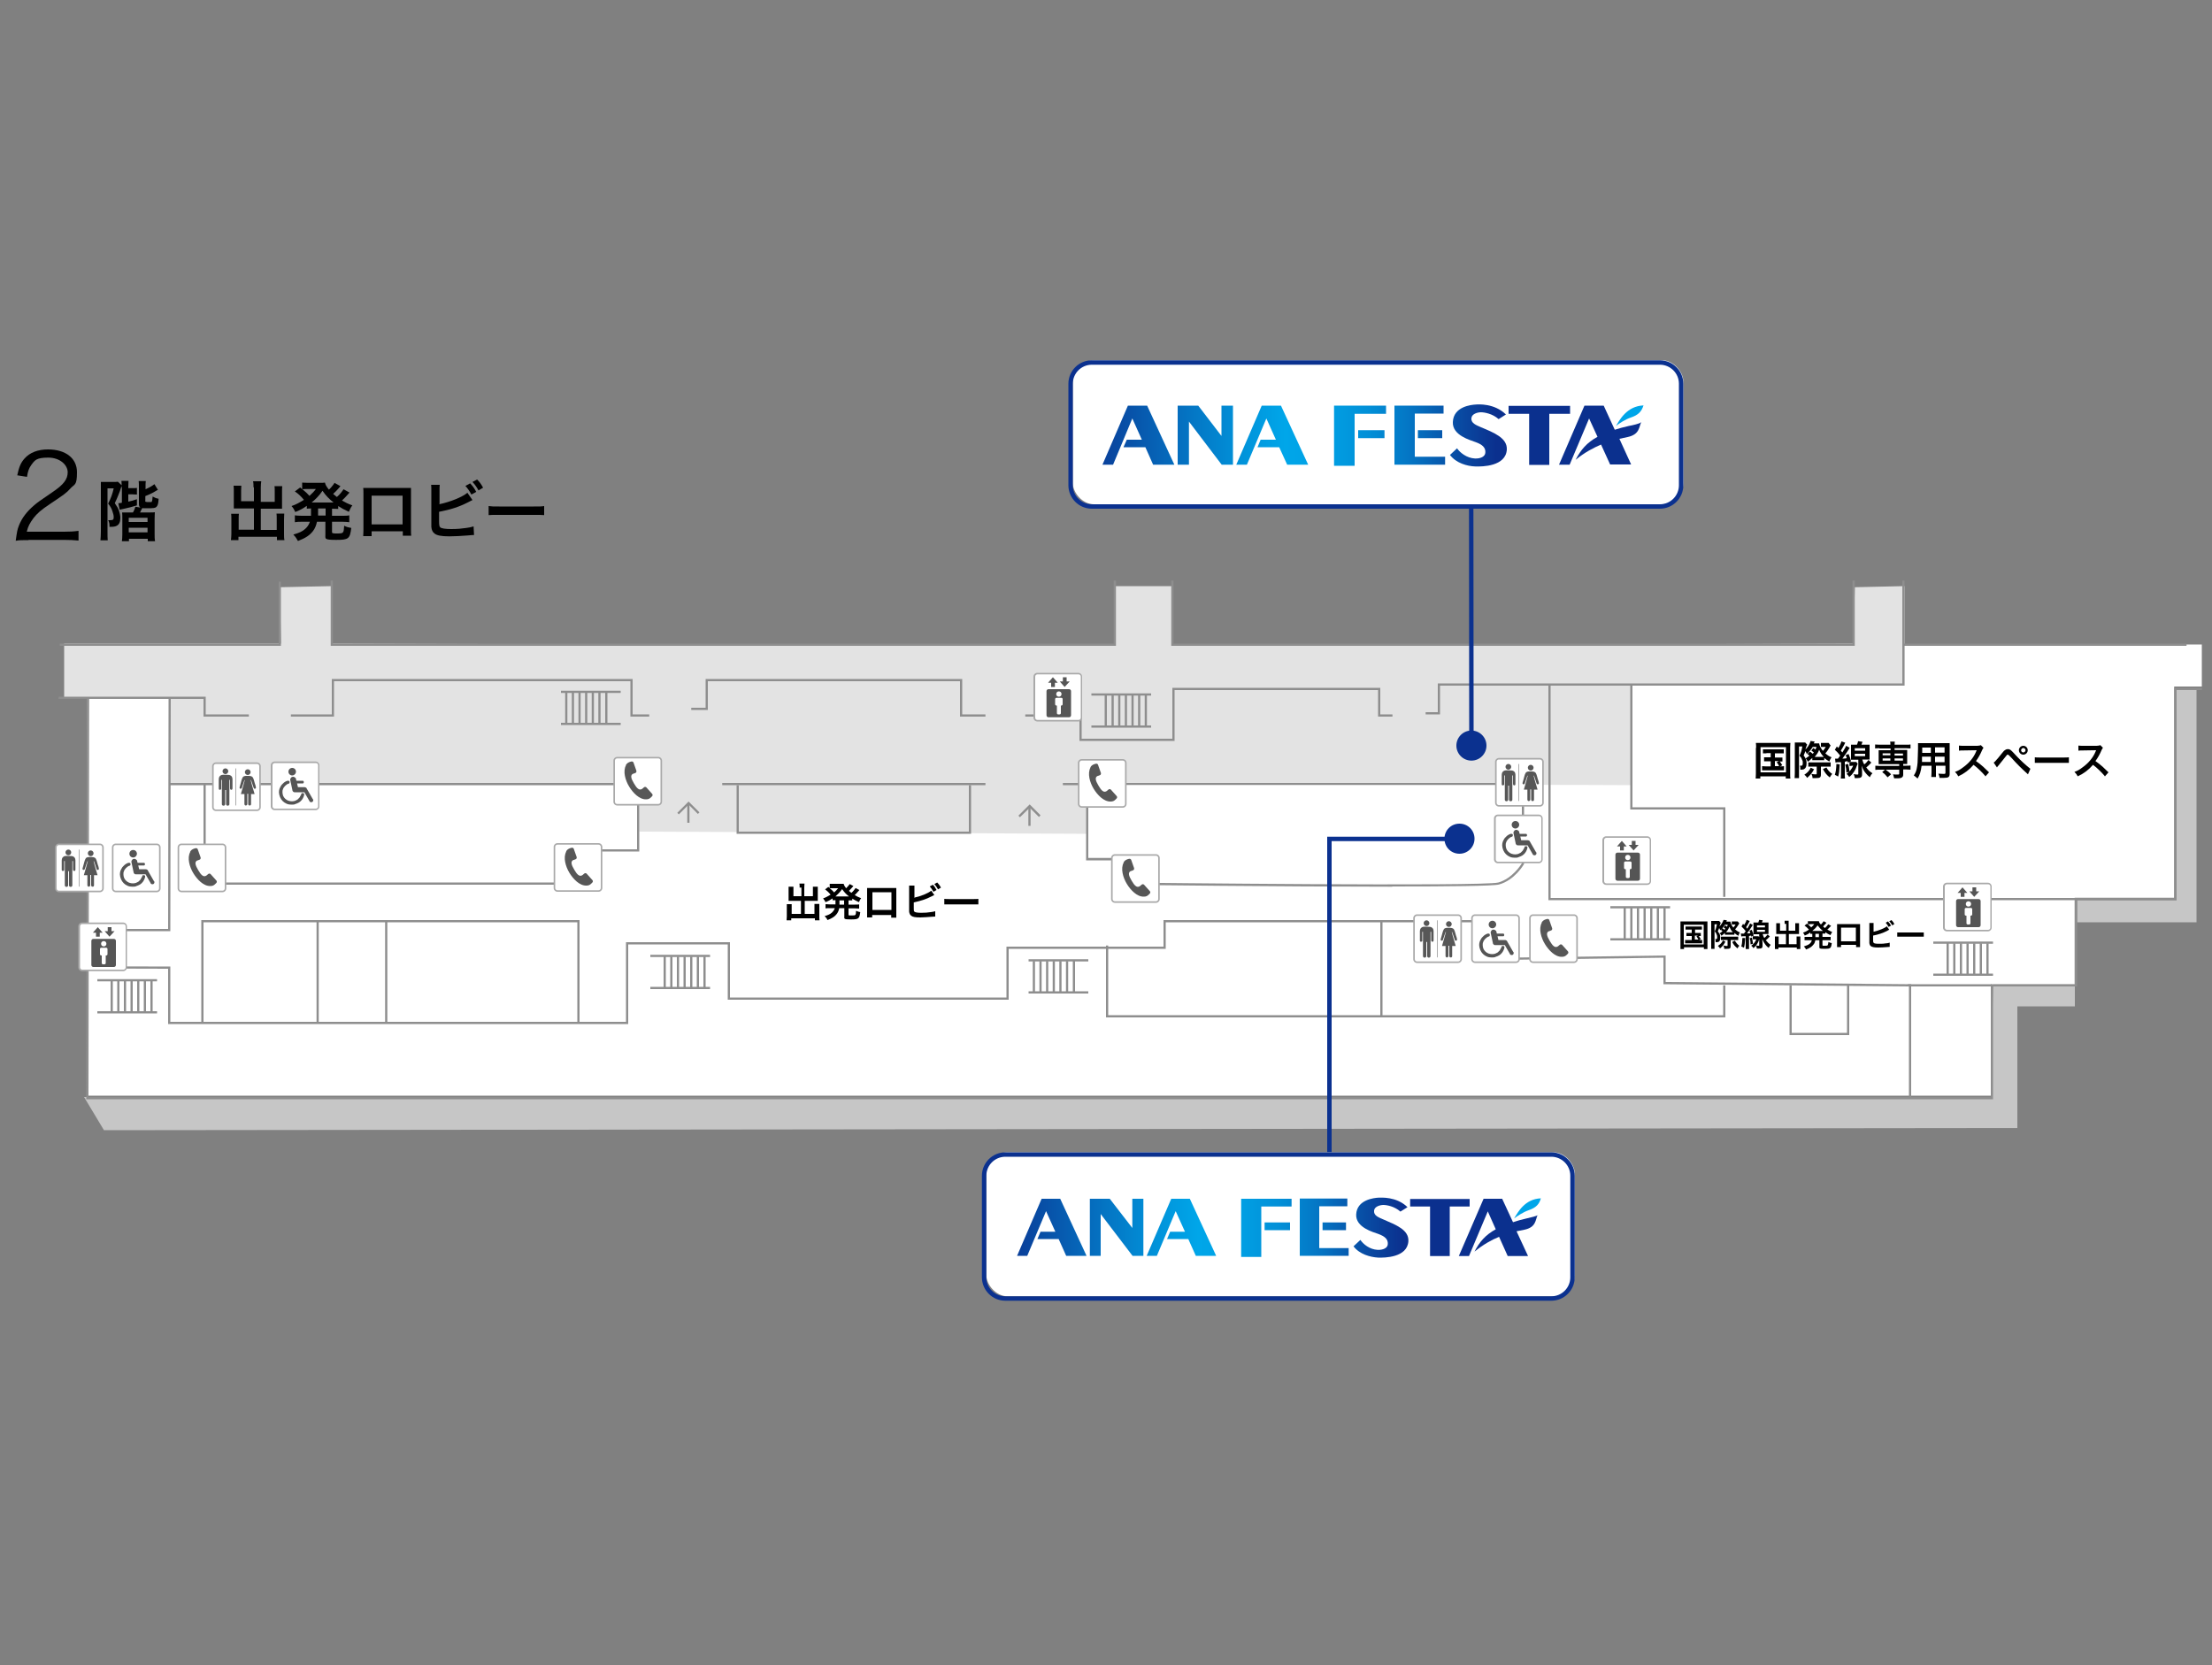 <?xml version="1.0" encoding="UTF-8"?> <svg xmlns="http://www.w3.org/2000/svg" xmlns:xlink="http://www.w3.org/1999/xlink" width="1000" height="753" version="1.1" viewBox="0 0 1000 753"><rect x="0" y="0" width="1000" height="753" fill="#808080" stroke="none"/><defs><style> .cls-1 { fill: url(#_新規グラデーションスウォッ-18); } .cls-2 { fill: url(#_新規グラデーションスウォッ-9); } .cls-3 { fill: url(#_新規グラデーションスウォッ-16); } .cls-4 { fill: #0b318f; } .cls-5 { fill: #00a6e9; } .cls-6 { fill: url(#_新規グラデーションスウォッ-13); } .cls-7 { fill: url(#_新規グラデーションスウォッ-12); } .cls-8 { fill: url(#_新規グラデーションスウォッ); } .cls-9 { fill: #fff; } .cls-10 { fill: url(#_新規グラデーションスウォッ-10); } .cls-11 { fill: url(#_新規グラデーションスウォッ-19); } .cls-12 { fill: #8e8e8e; } .cls-13 { fill: url(#_新規グラデーションスウォッ-8); } .cls-14 { fill: #e3e3e3; } .cls-15 { fill: url(#_新規グラデーションスウォッ-4); } .cls-16 { fill: #575757; } .cls-17 { fill: #555; } .cls-18 { fill: url(#_新規グラデーションスウォッ-17); } .cls-19 { fill: url(#_新規グラデーションスウォッ-7); } .cls-20 { fill: url(#_新規グラデーションスウォッ-15); } .cls-21 { fill: url(#_新規グラデーションスウォッ-6); } .cls-22 { fill: url(#_新規グラデーションスウォッ-20); } .cls-23 { fill: url(#_新規グラデーションスウォッ-11); } .cls-24 { fill: #a9a9a9; } .cls-25 { fill: url(#_新規グラデーションスウォッ-2); } .cls-26 { fill: #c6c6c6; } .cls-27 { fill: url(#_新規グラデーションスウォッ-3); } .cls-28 { fill: url(#_新規グラデーションスウォッ-5); } .cls-29 { fill: url(#_新規グラデーションスウォッ-14); } </style><linearGradient id="_新規グラデーションスウォッ" data-name="新規グラデーションスウォッ" x1="642.7" y1="461.4" x2="1024.8" y2="461.4" gradientTransform="translate(164 -52.8) scale(.5)" gradientUnits="userSpaceOnUse"><stop offset="0" stop-color="#0b308e"></stop><stop offset=".2" stop-color="#0663b6"></stop><stop offset=".4" stop-color="#0193da"></stop><stop offset=".5" stop-color="#00a6e9"></stop><stop offset=".6" stop-color="#00a0e4"></stop><stop offset=".7" stop-color="#028fd7"></stop><stop offset=".8" stop-color="#0474c3"></stop><stop offset=".9" stop-color="#084fa6"></stop><stop offset="1" stop-color="#0b308e"></stop></linearGradient><linearGradient id="_新規グラデーションスウォッ-2" data-name="新規グラデーションスウォッ" x1="642.7" y1="461.6" x2="1024.8" y2="461.6" xlink:href="#_新規グラデーションスウォッ"></linearGradient><linearGradient id="_新規グラデーションスウォッ-3" data-name="新規グラデーションスウォッ" x1="642.7" y1="460.5" x2="1024.8" y2="460.5" xlink:href="#_新規グラデーションスウォッ"></linearGradient><linearGradient id="_新規グラデーションスウォッ-4" data-name="新規グラデーションスウォッ" x1="642.7" y1="461.9" x2="1024.8" y2="461.9" xlink:href="#_新規グラデーションスウォッ"></linearGradient><linearGradient id="_新規グラデーションスウォッ-5" data-name="新規グラデーションスウォッ" x1="642.7" x2="1024.8" xlink:href="#_新規グラデーションスウォッ"></linearGradient><linearGradient id="_新規グラデーションスウォッ-6" data-name="新規グラデーションスウォッ" x1="642.7" x2="1024.8" xlink:href="#_新規グラデーションスウォッ"></linearGradient><linearGradient id="_新規グラデーションスウォッ-7" data-name="新規グラデーションスウォッ" y1="461.4" x2="1024.8" y2="461.4" xlink:href="#_新規グラデーションスウォッ"></linearGradient><linearGradient id="_新規グラデーションスウォッ-8" data-name="新規グラデーションスウォッ" x1="642.7" y1="460.5" x2="1024.8" y2="460.5" xlink:href="#_新規グラデーションスウォッ"></linearGradient><linearGradient id="_新規グラデーションスウォッ-9" data-name="新規グラデーションスウォッ" x1="642.7" x2="1024.8" xlink:href="#_新規グラデーションスウォッ"></linearGradient><linearGradient id="_新規グラデーションスウォッ-10" data-name="新規グラデーションスウォッ" x1="642.7" y1="461.6" x2="1024.8" y2="461.6" xlink:href="#_新規グラデーションスウォッ"></linearGradient><linearGradient id="_新規グラデーションスウォッ-11" data-name="新規グラデーションスウォッ" x1="570.5" y1="1123.5" x2="940.4" y2="1123.5" xlink:href="#_新規グラデーションスウォッ"></linearGradient><linearGradient id="_新規グラデーションスウォッ-12" data-name="新規グラデーションスウォッ" x1="570.5" y1="1123.7" x2="940.4" y2="1123.7" xlink:href="#_新規グラデーションスウォッ"></linearGradient><linearGradient id="_新規グラデーションスウォッ-13" data-name="新規グラデーションスウォッ" x1="570.5" y1="1122.7" x2="940.4" y2="1122.7" xlink:href="#_新規グラデーションスウォッ"></linearGradient><linearGradient id="_新規グラデーションスウォッ-14" data-name="新規グラデーションスウォッ" x1="570.5" y1="1124" x2="940.4" y2="1124" xlink:href="#_新規グラデーションスウォッ"></linearGradient><linearGradient id="_新規グラデーションスウォッ-15" data-name="新規グラデーションスウォッ" x1="570.5" y1="1123.5" x2="940.4" y2="1123.5" xlink:href="#_新規グラデーションスウォッ"></linearGradient><linearGradient id="_新規グラデーションスウォッ-16" data-name="新規グラデーションスウォッ" x1="570.5" y1="1123.5" x2="940.4" y2="1123.5" xlink:href="#_新規グラデーションスウォッ"></linearGradient><linearGradient id="_新規グラデーションスウォッ-17" data-name="新規グラデーションスウォッ" x1="570.5" y1="1123.5" x2="940.4" y2="1123.5" xlink:href="#_新規グラデーションスウォッ"></linearGradient><linearGradient id="_新規グラデーションスウォッ-18" data-name="新規グラデーションスウォッ" x1="570.5" y1="1122.7" x2="940.4" y2="1122.7" xlink:href="#_新規グラデーションスウォッ"></linearGradient><linearGradient id="_新規グラデーションスウォッ-19" data-name="新規グラデーションスウォッ" x1="570.5" y1="1123.5" x2="940.4" y2="1123.5" xlink:href="#_新規グラデーションスウォッ"></linearGradient><linearGradient id="_新規グラデーションスウォッ-20" data-name="新規グラデーションスウォッ" x1="570.5" y1="1123.7" x2="940.4" y2="1123.7" xlink:href="#_新規グラデーションスウォッ"></linearGradient></defs><!-- Generator: Adobe Illustrator 28.7.3, SVG Export Plug-In . SVG Version: 1.2.0 Build 164) --><g><g id="bg"><polygon class="cls-9" points="34.2 314.9 34.2 291.4 988.4 291.4 995.4 291.4 995.4 310.4 982.9 310.4 982.9 405.9 937.9 405.9 937.9 445.4 900.4 445.4 900.4 495.4 39.5 495.4 39.5 314.9 34.2 314.9"></polygon></g><g id="_建物線" data-name="建物線"><g id="_レイヤー_6" data-name="レイヤー_6"><polygon class="cls-26" points="38 496 47 511 912 510 912 455 938 455 938 445 901 445 900 496 38 496"></polygon><polygon class="cls-26" points="939 417 993 417 993 312 984 312 984 407 939 407 939 417"></polygon></g><g id="_レイヤー_5" data-name="レイヤー_5"><polygon class="cls-14" points="29 291 29 316 77 316 77 355 289 355 289 376 492 377 492 354 738 355 738 310 861 310 861 265 838.5 265.5 838 291 530 292 530 265 504 265 504 292 150 291 150 265 126.5 265.5 127 291 29 291"></polygon></g><polygon class="cls-12" points="127 292 27 292 27 291 126 291 126 263 127 263 127 292"></polygon><polygon class="cls-12" points="838.5 292 529.5 292 529.5 262.5 530.5 262.5 530.5 291 837.5 291 837.5 262.5 838.5 262.5 838.5 292"></polygon><polygon class="cls-12" points="504.5 292 149.5 292 149.5 262.5 150.5 262.5 150.5 291 503.5 291 503.5 262.5 504.5 262.5 504.5 292"></polygon><polygon class="cls-12" points="112.5 324 92 324 92 316 26.5 316 26.5 315 93 315 93 323 112.5 323 112.5 324"></polygon><polygon class="cls-12" points="293.5 324 285 324 285 308 151 308 151 324 131.5 324 131.5 323 150 323 150 307 286 307 286 323 293.5 323 293.5 324"></polygon><polygon class="cls-12" points="445.5 324 434 324 434 308 320 308 320 321 312.5 321 312.5 320 319 320 319 307 435 307 435 323 445.5 323 445.5 324"></polygon><polygon class="cls-12" points="531 335 488 335 488 324 463.5 324 463.5 323 489 323 489 334 530 334 530 311 624 311 624 323 629.5 323 629.5 324 623 324 623 312 531 312 531 335"></polygon><polygon class="cls-12" points="651 323 644.5 323 644.5 322 650 322 650 309 860 309 860 262.5 861 262.5 861 310 651 310 651 323"></polygon><rect class="cls-12" x="860.5" y="291" width="128" height="1"></rect><polygon class="cls-12" points="901 497 39 497 39 496.5 39.3 315.5 40.3 315.5 40 496 900 496 900 445 938 445 938 406 983 406 983 311 995.5 311 995.5 312 984 312 984 407 939 407 939 446 901 446 901 497"></polygon><polygon class="cls-12" points="77 421 39.5 421 39.5 420 76 420 76.2 315.5 77.2 315.5 77 421"></polygon><path class="cls-12" d="M272,400H92v-45h-15.2v-1h212.2v31h-17v15ZM93,399h178v-15h17v-29H93v44Z"></path><polygon class="cls-12" points="864 496.5 863 496.5 863 446 752 445 752 433 680 434 680 417 527 417 527 429 456 429 456 452 329 452 329 427 284 427 284 463 76 463 76 438 39.6 437.9 39.6 436.9 77 437 77 462 283 462 283 426 330 426 330 451 455 451 455 428 526 428 526 416 681 416 681 433 753 432 753 444 864 445 864 496.5"></polygon><polygon class="cls-12" points="262 462 261 462 261 417 92 417 92 462 91 462 91 416 262 416 262 462"></polygon><rect class="cls-12" x="143.1" y="416.7" width="1" height="45.5"></rect><rect class="cls-12" x="174.1" y="416.7" width="1" height="45.5"></rect><polygon class="cls-12" points="439 377 333 377 333 355 334 355 334 376 438 376 438 355 439 355 439 377"></polygon><rect class="cls-12" x="326.5" y="354" width="119" height="1"></rect><polygon class="cls-12" points="780 460 500 460 500 427.5 501 427.5 501 459 779 459 779 445.5 780 445.5 780 460"></polygon><rect class="cls-12" x="624" y="416.5" width="1" height="43"></rect><polygon class="cls-12" points="836 468 809 468 809 445.5 810 445.5 810 467 835 467 835 445.5 836 445.5 836 468"></polygon><path class="cls-12" d="M629.4,400.9c-49.4,0-119.4-.8-123.9-.9h-.5v-11h-14v-34h-10.5v-1h208.5v36.6h0c-.2.4-4.2,7.3-11.3,9.3-2.4.7-22.5.9-48.3.9ZM506,399c10,.1,164.7,1.9,171.4,0,6.2-1.8,10.1-7.8,10.6-8.7v-35.4h-196v33h14v11Z"></path><polygon class="cls-12" points="938.5 407 700 407 700 309.5 701 309.5 701 406 938.5 406 938.5 407"></polygon><polygon class="cls-12" points="780 405.5 779 405.5 779 366 737 366 737 309.5 738 309.5 738 365 780 365 780 405.5"></polygon><rect class="cls-12" x="862.5" y="445" width="38" height="1"></rect><g><line class="cls-9" x1="665.2" y1="343.9" x2="665.1" y2="287.6"></line><g><polygon class="cls-4" points="664.2 337.5 664.1 229.6 666.1 229.6 666.2 337.4 664.2 337.5"></polygon><path class="cls-4" d="M672,337.1c0,3.7-3,6.8-6.8,6.8-3.7,0-6.8-3-6.8-6.8,0-3.7,3-6.8,6.8-6.8,3.7,0,6.8,3,6.8,6.8Z"></path></g></g><g><polygon class="cls-4" points="602 521 600 521 600 378.3 660.2 378.3 660.2 380.3 602 380.3 602 521"></polygon><path class="cls-4" d="M659.8,386c3.7,0,6.8-3,6.8-6.8s-3-6.8-6.8-6.8-6.8,3-6.8,6.8,3,6.8,6.8,6.8Z"></path></g></g><g id="_アイコン文字" data-name="アイコン文字"><g><g><rect class="cls-9" x="80.7" y="381.7" width="21.3" height="21.3" rx="1.4" ry="1.4"></rect><path class="cls-24" d="M100.6,403.4h-18.6c-.9,0-1.7-.8-1.7-1.7v-18.6c0-.9.8-1.7,1.7-1.7h18.6c.9,0,1.7.8,1.7,1.7v18.6c0,.9-.8,1.7-1.7,1.7ZM82,382.1c-.6,0-1,.5-1,1v18.6c0,.6.5,1,1,1h18.6c.6,0,1-.5,1-1v-18.6c0-.6-.5-1-1-1h-18.6Z"></path></g><path class="cls-16" d="M86,385.2c-1.5,2.7-.3,6.8,1.4,9.6h0s0,0,0,0h0c1.7,2.8,4.6,5.9,7.7,5.8,1,0,1.6-.3,2.2-.9l.5-.5c.3-.3.3-.8,0-1.1l-2.6-2.9c-.3-.3-.8-.3-1.1,0l-.7.6c-.2.1-.4.3-.6.3-.9.3-1.9-.4-3.2-2.7h0s0,0,0,0c-1.4-2.3-1.5-3.5-.8-4.1.2-.2.4-.3.6-.3l.8-.3c.4-.1.6-.6.5-1l-1.3-3.7c-.1-.4-.6-.6-1-.5l-.7.2c-.8.3-1.4.7-1.8,1.5"></path></g><g><g><rect class="cls-9" x="250.7" y="381.5" width="21.3" height="21.3" rx="1.4" ry="1.4"></rect><path class="cls-24" d="M270.6,403.2h-18.6c-.9,0-1.7-.8-1.7-1.7v-18.6c0-.9.8-1.7,1.7-1.7h18.6c.9,0,1.7.8,1.7,1.7v18.6c0,.9-.8,1.7-1.7,1.7ZM252,381.9c-.6,0-1,.5-1,1v18.6c0,.6.5,1,1,1h18.6c.6,0,1-.5,1-1v-18.6c0-.6-.5-1-1-1h-18.6Z"></path></g><path class="cls-16" d="M256,385c-1.5,2.7-.3,6.8,1.4,9.6h0s0,0,0,0h0c1.7,2.8,4.6,5.9,7.7,5.8,1,0,1.6-.3,2.2-.9l.5-.5c.3-.3.3-.8,0-1.1l-2.6-2.9c-.3-.3-.8-.3-1.1,0l-.7.6c-.2.1-.4.3-.6.3-.9.3-1.9-.4-3.2-2.7h0s0,0,0,0c-1.4-2.3-1.5-3.5-.8-4.1.2-.2.4-.3.6-.3l.8-.3c.4-.1.6-.6.5-1l-1.3-3.7c-.1-.4-.6-.6-1-.5l-.7.2c-.8.3-1.4.7-1.8,1.5"></path></g><g><g><rect class="cls-9" x="277.7" y="342.5" width="21.3" height="21.3" rx="1.4" ry="1.4"></rect><path class="cls-24" d="M297.6,364.2h-18.6c-.9,0-1.7-.8-1.7-1.7v-18.6c0-.9.8-1.7,1.7-1.7h18.6c.9,0,1.7.8,1.7,1.7v18.6c0,.9-.8,1.7-1.7,1.7ZM279,342.9c-.6,0-1,.5-1,1v18.6c0,.6.5,1,1,1h18.6c.6,0,1-.5,1-1v-18.6c0-.6-.5-1-1-1h-18.6Z"></path></g><path class="cls-16" d="M283,346c-1.5,2.7-.3,6.8,1.4,9.6h0s0,0,0,0h0c1.7,2.8,4.6,5.9,7.7,5.8,1,0,1.6-.3,2.2-.9l.5-.5c.3-.3.3-.8,0-1.1l-2.6-2.9c-.3-.3-.8-.3-1.1,0l-.7.6c-.2.1-.4.3-.6.3-.9.3-1.9-.4-3.2-2.7h0s0,0,0,0c-1.4-2.3-1.5-3.5-.8-4.1.2-.2.4-.3.6-.3l.8-.3c.4-.1.6-.6.5-1l-1.3-3.7c-.1-.4-.6-.6-1-.5l-.7.2c-.8.3-1.4.7-1.8,1.5"></path></g><g><g><rect class="cls-9" x="487.7" y="343.5" width="21.3" height="21.3" rx="1.4" ry="1.4"></rect><path class="cls-24" d="M507.6,365.2h-18.6c-.9,0-1.7-.8-1.7-1.7v-18.6c0-.9.8-1.7,1.7-1.7h18.6c.9,0,1.7.8,1.7,1.7v18.6c0,.9-.8,1.7-1.7,1.7ZM489,343.9c-.6,0-1,.5-1,1v18.6c0,.6.5,1,1,1h18.6c.6,0,1-.5,1-1v-18.6c0-.6-.5-1-1-1h-18.6Z"></path></g><path class="cls-16" d="M493,347c-1.5,2.7-.3,6.8,1.4,9.6h0s0,0,0,0h0c1.7,2.8,4.6,5.9,7.7,5.8,1,0,1.6-.3,2.2-.9l.5-.5c.3-.3.3-.8,0-1.1l-2.6-2.9c-.3-.3-.8-.3-1.1,0l-.7.6c-.2.1-.4.3-.6.3-.9.3-1.9-.4-3.2-2.7h0s0,0,0,0c-1.4-2.3-1.5-3.5-.8-4.1.2-.2.4-.3.6-.3l.8-.3c.4-.1.6-.6.5-1l-1.3-3.7c-.1-.4-.6-.6-1-.5l-.7.2c-.8.3-1.4.7-1.8,1.5"></path></g><g><g><rect class="cls-9" x="502.7" y="386.5" width="21.3" height="21.3" rx="1.4" ry="1.4"></rect><path class="cls-24" d="M522.6,408.2h-18.6c-.9,0-1.7-.8-1.7-1.7v-18.6c0-.9.8-1.7,1.7-1.7h18.6c.9,0,1.7.8,1.7,1.7v18.6c0,.9-.8,1.7-1.7,1.7ZM504,386.9c-.6,0-1,.5-1,1v18.6c0,.6.5,1,1,1h18.6c.6,0,1-.5,1-1v-18.6c0-.6-.5-1-1-1h-18.6Z"></path></g><path class="cls-16" d="M508,390c-1.5,2.7-.3,6.8,1.4,9.6h0s0,0,0,0h0c1.7,2.8,4.6,5.9,7.7,5.8,1,0,1.6-.3,2.2-.9l.5-.5c.3-.3.3-.8,0-1.1l-2.6-2.9c-.3-.3-.8-.3-1.1,0l-.7.6c-.2.1-.4.3-.6.3-.9.3-1.9-.4-3.2-2.7h0s0,0,0,0c-1.4-2.3-1.5-3.5-.8-4.1.2-.2.4-.3.6-.3l.8-.3c.4-.1.6-.6.5-1l-1.3-3.7c-.1-.4-.6-.6-1-.5l-.7.2c-.8.3-1.4.7-1.8,1.5"></path></g><g><g><rect class="cls-9" x="691.7" y="413.7" width="21.3" height="21.3" rx="1.4" ry="1.4"></rect><path class="cls-24" d="M711.6,435.4h-18.6c-.9,0-1.7-.8-1.7-1.7v-18.6c0-.9.8-1.7,1.7-1.7h18.6c.9,0,1.7.8,1.7,1.7v18.6c0,.9-.8,1.7-1.7,1.7ZM693,414.1c-.6,0-1,.5-1,1v18.6c0,.6.5,1,1,1h18.6c.6,0,1-.5,1-1v-18.6c0-.6-.5-1-1-1h-18.6Z"></path></g><path class="cls-16" d="M697,417.2c-1.5,2.7-.3,6.8,1.4,9.6h0s0,0,0,0h0c1.7,2.8,4.6,5.9,7.7,5.8,1,0,1.6-.3,2.2-.9l.5-.5c.3-.3.3-.8,0-1.1l-2.6-2.9c-.3-.3-.8-.3-1.1,0l-.7.6c-.2.1-.4.3-.6.3-.9.3-1.9-.4-3.2-2.7h0s0,0,0,0c-1.4-2.3-1.5-3.5-.8-4.1.2-.2.4-.3.6-.3l.8-.3c.4-.1.6-.6.5-1l-1.3-3.7c-.1-.4-.6-.6-1-.5l-.7.2c-.8.3-1.4.7-1.8,1.5"></path></g><g><g><rect class="cls-9" x="96.2" y="345" width="21.3" height="21.3" rx="1.4" ry="1.4"></rect><path class="cls-24" d="M116.2,366.7h-18.6c-.9,0-1.7-.8-1.7-1.7v-18.6c0-.9.8-1.7,1.7-1.7h18.6c.9,0,1.7.8,1.7,1.7v18.6c0,.9-.8,1.7-1.7,1.7ZM97.6,345.4c-.6,0-1,.5-1,1v18.6c0,.6.5,1,1,1h18.6c.6,0,1-.5,1-1v-18.6c0-.6-.5-1-1-1h-18.6Z"></path></g><g><path class="cls-16" d="M101.9,350c.7,0,1.3-.6,1.3-1.3s-.6-1.3-1.3-1.3-1.3.6-1.3,1.3.6,1.3,1.3,1.3h0Z"></path><path class="cls-16" d="M105.1,352.5c0-.6-.1-1.3-.6-1.7-.7-.6-1.3-.4-2.1-.5-.1,0-.2,0-.4,0-.1,0-.2,0-.4,0-.8,0-1.5-.1-2.1.5-.5.4-.6,1.1-.6,1.7,0,1.3,0,2.6,0,3.9,0,.3,0,.7.5.7s.7-.4.6-.7v-3.8h.3v11c0,.9,1.5.9,1.5,0v-6.4h.4v6.4c0,.9,1.5.9,1.5,0v-11h.3v3.8c0,.4.2.7.6.7s.5-.4.5-.7c0-1.3,0-2.6,0-3.9h0Z"></path><path class="cls-16" d="M112,350.4c.7,0,1.3-.6,1.3-1.3s-.6-1.3-1.3-1.3-1.3.6-1.3,1.3.6,1.3,1.3,1.3h0Z"></path><path class="cls-16" d="M115.7,356c0-.3-.3-1.3-.5-1.8-.3-.9-.4-1.8-.9-2.7-.4-.6-1.2-.7-1.9-.7-.1,0-.2,0-.4,0h0c-.1,0-.3,0-.4,0-.7,0-1.5,0-1.9.7-.5.8-.6,1.8-.9,2.7-.1.5-.4,1.5-.5,1.8-.1.6.7.9,1,.3.4-1.1.7-2.2,1.1-3.3,0-.2.2-.3.3-.4-.5,2.1-1.2,4.2-1.8,6.4h1.6v4.5c0,.3.2.7.6.7s.7-.3.7-.7v-4.6h.4v4.6c0,.4.2.7.7.7s.6-.4.6-.7v-4.5h1.6c-.6-2.1-1.3-4.2-1.8-6.4.1.1.3.2.3.4.4,1.1.7,2.2,1.1,3.3.3.6,1.1.3,1-.3h0Z"></path><path class="cls-16" d="M106.7,364.2c0,0-.1,0-.1-.1v-16.6c0,0,0-.1.1-.1s.1,0,.1.1v16.6c0,0,0,.1-.1.1h0Z"></path></g></g><g><g><rect class="cls-9" x="25.2" y="381.7" width="21.3" height="21.3" rx="1.4" ry="1.4"></rect><path class="cls-24" d="M45.2,403.4h-18.6c-.9,0-1.7-.8-1.7-1.7v-18.6c0-.9.8-1.7,1.7-1.7h18.6c.9,0,1.7.8,1.7,1.7v18.6c0,.9-.8,1.7-1.7,1.7ZM26.6,382.1c-.6,0-1,.5-1,1v18.6c0,.6.5,1,1,1h18.6c.6,0,1-.5,1-1v-18.6c0-.6-.5-1-1-1h-18.6Z"></path></g><g><path class="cls-16" d="M30.9,386.7c.7,0,1.3-.6,1.3-1.3s-.6-1.3-1.3-1.3-1.3.6-1.3,1.3.6,1.3,1.3,1.3h0Z"></path><path class="cls-16" d="M34.1,389.2c0-.6-.1-1.3-.6-1.7-.7-.6-1.3-.4-2.1-.5-.1,0-.2,0-.4,0-.1,0-.2,0-.4,0-.8,0-1.5-.1-2.1.5-.5.4-.6,1.1-.6,1.7,0,1.3,0,2.6,0,3.9,0,.3,0,.7.5.7s.7-.4.6-.7v-3.8h.3v11c0,.9,1.5.9,1.5,0v-6.4h.4v6.4c0,.9,1.5.9,1.5,0v-11h.3v3.8c0,.4.2.7.6.7s.5-.4.5-.7c0-1.3,0-2.6,0-3.9h0Z"></path><path class="cls-16" d="M41,387.1c.7,0,1.3-.6,1.3-1.3s-.6-1.3-1.3-1.3-1.3.6-1.3,1.3.6,1.3,1.3,1.3h0Z"></path><path class="cls-16" d="M44.7,392.7c0-.3-.3-1.3-.5-1.8-.3-.9-.4-1.8-.9-2.7-.4-.6-1.2-.7-1.9-.7-.1,0-.2,0-.4,0h0c-.1,0-.3,0-.4,0-.7,0-1.5,0-1.9.7-.5.8-.6,1.8-.9,2.7-.1.5-.4,1.5-.5,1.8-.1.6.7.9,1,.3.4-1.1.7-2.2,1.1-3.3,0-.2.2-.3.3-.4-.5,2.1-1.2,4.2-1.8,6.4h1.6v4.5c0,.3.2.7.6.7s.7-.3.7-.7v-4.6h.4v4.6c0,.4.2.7.7.7s.6-.4.6-.7v-4.5h1.6c-.6-2.1-1.3-4.2-1.8-6.4.1.1.3.2.3.4.4,1.1.7,2.2,1.1,3.3.3.6,1.1.3,1-.3h0Z"></path><path class="cls-16" d="M35.7,400.9c0,0-.1,0-.1-.1v-16.6c0,0,0-.1.1-.1s.1,0,.1.1v16.6c0,0,0,.1-.1.1h0Z"></path></g></g><g><g><rect class="cls-9" x="676.2" y="343" width="21.3" height="21.3" rx="1.4" ry="1.4"></rect><path class="cls-24" d="M696.2,364.7h-18.6c-.9,0-1.7-.8-1.7-1.7v-18.6c0-.9.8-1.7,1.7-1.7h18.6c.9,0,1.7.8,1.7,1.7v18.6c0,.9-.8,1.7-1.7,1.7ZM677.6,343.4c-.6,0-1,.5-1,1v18.6c0,.6.5,1,1,1h18.6c.6,0,1-.5,1-1v-18.6c0-.6-.5-1-1-1h-18.6Z"></path></g><g><path class="cls-16" d="M681.9,348c.7,0,1.3-.6,1.3-1.3s-.6-1.3-1.3-1.3-1.3.6-1.3,1.3.6,1.3,1.3,1.3h0Z"></path><path class="cls-16" d="M685.1,350.5c0-.6-.1-1.3-.6-1.7-.7-.6-1.3-.4-2.1-.5-.1,0-.2,0-.4,0-.1,0-.2,0-.4,0-.8,0-1.5-.1-2.1.5-.5.4-.6,1.1-.6,1.7,0,1.3,0,2.6,0,3.9,0,.3,0,.7.5.7s.7-.4.6-.7v-3.8h.3v11c0,.9,1.5.9,1.5,0v-6.4h.4v6.4c0,.9,1.5.9,1.5,0v-11h.3v3.8c0,.4.2.7.6.7s.5-.4.5-.7c0-1.3,0-2.6,0-3.9h0Z"></path><path class="cls-16" d="M692,348.4c.7,0,1.3-.6,1.3-1.3s-.6-1.3-1.3-1.3-1.3.6-1.3,1.3.6,1.3,1.3,1.3h0Z"></path><path class="cls-16" d="M695.7,354c0-.3-.3-1.3-.5-1.8-.3-.9-.4-1.8-.9-2.7-.4-.6-1.2-.7-1.9-.7-.1,0-.2,0-.4,0h0c-.1,0-.3,0-.4,0-.7,0-1.5,0-1.9.7-.5.8-.6,1.8-.9,2.7-.1.5-.4,1.5-.5,1.8-.1.6.7.9,1,.3.4-1.1.7-2.2,1.1-3.3,0-.2.2-.3.3-.4-.5,2.1-1.2,4.2-1.8,6.4h1.6v4.5c0,.3.2.7.6.7s.7-.3.7-.7v-4.6h.4v4.6c0,.4.2.7.7.7s.6-.4.6-.7v-4.5h1.6c-.6-2.1-1.3-4.2-1.8-6.4.1.1.3.2.3.4.4,1.1.7,2.2,1.1,3.3.3.6,1.1.3,1-.3h0Z"></path><path class="cls-16" d="M686.7,362.2c0,0-.1,0-.1-.1v-16.6c0,0,0-.1.1-.1s.1,0,.1.1v16.6c0,0,0,.1-.1.1h0Z"></path></g></g><g><g><rect class="cls-9" x="639.2" y="413.7" width="21.3" height="21.3" rx="1.4" ry="1.4"></rect><path class="cls-24" d="M659.2,435.4h-18.6c-.9,0-1.7-.8-1.7-1.7v-18.6c0-.9.8-1.7,1.7-1.7h18.6c.9,0,1.7.8,1.7,1.7v18.6c0,.9-.8,1.7-1.7,1.7ZM640.6,414.1c-.6,0-1,.5-1,1v18.6c0,.6.5,1,1,1h18.6c.6,0,1-.5,1-1v-18.6c0-.6-.5-1-1-1h-18.6Z"></path></g><g><path class="cls-16" d="M644.9,418.7c.7,0,1.3-.6,1.3-1.3s-.6-1.3-1.3-1.3-1.3.6-1.3,1.3.6,1.3,1.3,1.3h0Z"></path><path class="cls-16" d="M648.1,421.2c0-.6-.1-1.3-.6-1.7-.7-.6-1.3-.4-2.1-.5-.1,0-.2,0-.4,0-.1,0-.2,0-.4,0-.8,0-1.5-.1-2.1.5-.5.4-.6,1.1-.6,1.7,0,1.3,0,2.6,0,3.9,0,.3,0,.7.5.7s.7-.4.6-.7v-3.8h.3v11c0,.9,1.5.9,1.5,0v-6.4h.4v6.4c0,.9,1.5.9,1.5,0v-11h.3v3.8c0,.4.2.7.6.7s.5-.4.5-.7c0-1.3,0-2.6,0-3.9h0Z"></path><path class="cls-16" d="M655,419.1c.7,0,1.3-.6,1.3-1.3s-.6-1.3-1.3-1.3-1.3.6-1.3,1.3.6,1.3,1.3,1.3h0Z"></path><path class="cls-16" d="M658.7,424.7c0-.3-.3-1.3-.5-1.8-.3-.9-.4-1.8-.9-2.7-.4-.6-1.2-.7-1.9-.7-.1,0-.2,0-.4,0h0c-.1,0-.3,0-.4,0-.7,0-1.5,0-1.9.7-.5.8-.6,1.8-.9,2.7-.1.5-.4,1.5-.5,1.8-.1.6.7.9,1,.3.4-1.1.7-2.2,1.1-3.3,0-.2.2-.3.3-.4-.5,2.1-1.2,4.2-1.8,6.4h1.6v4.5c0,.3.2.7.6.7s.7-.3.7-.7v-4.6h.4v4.6c0,.4.2.7.7.7s.6-.4.6-.7v-4.5h1.6c-.6-2.1-1.3-4.2-1.8-6.4.1.1.3.2.3.4.4,1.1.7,2.2,1.1,3.3.3.6,1.1.3,1-.3h0Z"></path><path class="cls-16" d="M649.7,432.9c0,0-.1,0-.1-.1v-16.6c0,0,0-.1.1-.1s.1,0,.1.1v16.6c0,0,0,.1-.1.1h0Z"></path></g></g><g><g><rect class="cls-9" x="50.9" y="381.7" width="21.3" height="21.3" rx="1.4" ry="1.4"></rect><path class="cls-24" d="M70.9,403.4h-18.6c-.9,0-1.7-.8-1.7-1.7v-18.6c0-.9.8-1.7,1.7-1.7h18.6c.9,0,1.7.8,1.7,1.7v18.6c0,.9-.8,1.7-1.7,1.7ZM52.3,382.1c-.6,0-1,.5-1,1v18.6c0,.6.5,1,1,1h18.6c.6,0,1-.5,1-1v-18.6c0-.6-.5-1-1-1h-18.6Z"></path></g><g><path class="cls-17" d="M65.1,395.7c-.2,0-.4,0-.5,0-.2.1-.3.3-.3.4,0,.2,0,.3-.2.5-.2.4-.4.8-.6,1.1-.3.3-.6.6-.9.9-.4.2-.7.4-1.2.6-.4.1-.9.2-1.3.2s-1.2-.1-1.7-.3c-.5-.2-1-.5-1.4-.9-.4-.4-.7-.8-.9-1.3-.2-.5-.3-1.1-.3-1.6s0-.9.2-1.3c.1-.4.3-.8.6-1.1.2-.3.5-.6.9-.9.3-.3.7-.5,1.1-.6.2,0,.3-.2.4-.4,0-.2,0-.4,0-.5,0-.2-.2-.3-.4-.4-.2,0-.4,0-.6,0-.6.2-1.1.5-1.5.8-.5.4-.8.8-1.2,1.2-.3.5-.6,1-.8,1.5-.2.5-.3,1.1-.3,1.7s.2,1.5.5,2.2.7,1.3,1.2,1.8,1.1.9,1.8,1.2c.7.3,1.4.4,2.2.4s1.2,0,1.8-.3c.6-.2,1.1-.4,1.6-.7.5-.3.9-.7,1.3-1.2.4-.5.6-1,.8-1.5,0-.2.2-.4.2-.7,0-.2,0-.4,0-.5-.1-.2-.3-.3-.5-.3h0ZM69.6,398.4l-2.7-4.7c0-.2-.2-.4-.4-.5-.2-.1-.4-.2-.6-.2h-3l-.4-1.7h2.3c.1,0,.3,0,.4,0,.1,0,.2-.2.3-.3,0-.2.1-.3,0-.5,0-.2-.2-.3-.3-.4,0,0-.2,0-.3,0h-2.7l-.2-.8s0,0,0,0c0,0,0,0,0,0h0c0-.3-.2-.5-.5-.7-.2-.2-.5-.3-.8-.3s-.7.1-.9.4c-.3.3-.4.6-.4.9s0,.1,0,.1h0l1,4.7c0,.3.2.5.4.7.2.2.4.2.7.2h.3s4,0,4,0l2.3,4c0,.2.2.3.3.4.1,0,.3.1.5.1s.4,0,.6-.2c.2-.2.3-.4.3-.6s0-.3,0-.4h0Z"></path><path class="cls-17" d="M60.2,387.7c.9,0,1.7-.8,1.7-1.7s-.7-1.7-1.7-1.7-1.7.8-1.7,1.7.7,1.7,1.7,1.7h0Z"></path></g></g><g><g><rect class="cls-9" x="122.8" y="344.6" width="21.3" height="21.3" rx="1.4" ry="1.4"></rect><path class="cls-24" d="M142.7,366.3h-18.6c-.9,0-1.7-.8-1.7-1.7v-18.6c0-.9.8-1.7,1.7-1.7h18.6c.9,0,1.7.8,1.7,1.7v18.6c0,.9-.8,1.7-1.7,1.7ZM124.2,345c-.6,0-1,.5-1,1v18.6c0,.6.5,1,1,1h18.6c.6,0,1-.5,1-1v-18.6c0-.6-.5-1-1-1h-18.6Z"></path></g><g><path class="cls-17" d="M137,358.6c-.2,0-.4,0-.5,0-.2.1-.3.3-.3.4,0,.2,0,.3-.2.5-.2.4-.4.8-.6,1.1-.3.3-.6.6-.9.9-.4.2-.7.4-1.2.6-.4.1-.9.2-1.3.2s-1.2-.1-1.7-.3c-.5-.2-1-.5-1.4-.9-.4-.4-.7-.8-.9-1.3-.2-.5-.3-1.1-.3-1.6s0-.9.2-1.3c.1-.4.3-.8.6-1.1.2-.3.5-.6.9-.9.3-.3.7-.5,1.1-.6.2,0,.3-.2.4-.4,0-.2,0-.4,0-.5,0-.2-.2-.3-.4-.4-.2,0-.4,0-.6,0-.6.2-1.1.5-1.5.8-.5.4-.8.8-1.2,1.2-.3.5-.6,1-.8,1.5-.2.5-.3,1.1-.3,1.7s.2,1.5.5,2.2.7,1.3,1.2,1.8c.5.5,1.1.9,1.8,1.2.7.3,1.4.4,2.2.4s1.2,0,1.8-.3c.6-.2,1.1-.4,1.6-.7.5-.3.9-.7,1.3-1.2.4-.5.6-1,.8-1.5,0-.2.2-.4.2-.7,0-.2,0-.4,0-.5-.1-.2-.3-.3-.5-.3h0ZM141.4,361.3l-2.7-4.7c0-.2-.2-.4-.4-.5-.2-.1-.4-.2-.6-.2h-3l-.4-1.7h2.3c.1,0,.3,0,.4,0,.1,0,.2-.2.3-.3,0-.2.1-.3,0-.5,0-.2-.2-.3-.3-.4,0,0-.2,0-.3,0h-2.7l-.2-.8s0,0,0,0c0,0,0,0,0,0h0c0-.3-.2-.5-.5-.7-.2-.2-.5-.3-.8-.3s-.7.1-.9.4c-.3.3-.4.6-.4.9s0,.1,0,.1h0l1,4.7c0,.3.2.5.4.7.2.2.4.2.7.2h.3s4,0,4,0l2.3,4c0,.2.2.3.3.4.1,0,.3.1.5.1s.4,0,.6-.2c.2-.2.3-.4.3-.6s0-.3,0-.4h0Z"></path><path class="cls-17" d="M132.1,350.6c.9,0,1.7-.8,1.7-1.7s-.7-1.7-1.7-1.7-1.7.8-1.7,1.7.7,1.7,1.7,1.7h0Z"></path></g></g><g><g><rect class="cls-9" x="665.4" y="413.7" width="21.3" height="21.3" rx="1.4" ry="1.4"></rect><path class="cls-24" d="M685.4,435.4h-18.6c-.9,0-1.7-.8-1.7-1.7v-18.6c0-.9.8-1.7,1.7-1.7h18.6c.9,0,1.7.8,1.7,1.7v18.6c0,.9-.8,1.7-1.7,1.7ZM666.8,414.1c-.6,0-1,.5-1,1v18.6c0,.6.5,1,1,1h18.6c.6,0,1-.5,1-1v-18.6c0-.6-.5-1-1-1h-18.6Z"></path></g><g><path class="cls-17" d="M679.6,427.7c-.2,0-.4,0-.5,0-.2.1-.3.3-.3.4,0,.2,0,.3-.2.5-.2.4-.4.8-.6,1.1-.3.3-.6.6-.9.9-.4.2-.7.4-1.2.6-.4.1-.9.2-1.3.2s-1.2-.1-1.7-.3c-.5-.2-1-.5-1.4-.9-.4-.4-.7-.8-.9-1.3-.2-.5-.3-1.1-.3-1.6s0-.9.2-1.3c.1-.4.3-.8.6-1.1.2-.3.5-.6.9-.9.3-.3.7-.5,1.1-.6.2,0,.3-.2.4-.4,0-.2,0-.4,0-.5,0-.2-.2-.3-.4-.4-.2,0-.4,0-.6,0-.6.2-1.1.5-1.5.8-.5.4-.8.8-1.2,1.2-.3.5-.6,1-.8,1.5-.2.5-.3,1.1-.3,1.7s.2,1.5.5,2.2.7,1.3,1.2,1.8c.5.5,1.1.9,1.8,1.2.7.3,1.4.4,2.2.4s1.2,0,1.8-.3c.6-.2,1.1-.4,1.6-.7.5-.3.9-.7,1.3-1.2.4-.5.6-1,.8-1.5,0-.2.2-.4.2-.7,0-.2,0-.4,0-.5-.1-.2-.3-.3-.5-.3h0ZM684.1,430.4l-2.7-4.7c0-.2-.2-.4-.4-.5-.2-.1-.4-.2-.6-.2h-3l-.4-1.7h2.3c.1,0,.3,0,.4,0,.1,0,.2-.2.3-.3,0-.2.1-.3,0-.5,0-.2-.2-.3-.3-.4,0,0-.2,0-.3,0h-2.7l-.2-.8s0,0,0,0c0,0,0,0,0,0h0c0-.3-.2-.5-.5-.7-.2-.2-.5-.3-.8-.3s-.7.1-.9.4c-.3.3-.4.6-.4.9s0,.1,0,.1h0l1,4.7c0,.3.2.5.4.7.2.2.4.2.7.2h.3s4,0,4,0l2.3,4c0,.2.2.3.3.4.1,0,.3.1.5.1s.4,0,.6-.2c.2-.2.3-.4.3-.6s0-.3,0-.4h0Z"></path><path class="cls-17" d="M674.7,419.7c.9,0,1.7-.8,1.7-1.7s-.7-1.7-1.7-1.7-1.7.8-1.7,1.7.7,1.7,1.7,1.7h0Z"></path></g></g><g><g><rect class="cls-9" x="675.8" y="368.6" width="21.3" height="21.3" rx="1.4" ry="1.4"></rect><path class="cls-24" d="M695.7,390.3h-18.6c-.9,0-1.7-.8-1.7-1.7v-18.6c0-.9.8-1.7,1.7-1.7h18.6c.9,0,1.7.8,1.7,1.7v18.6c0,.9-.8,1.7-1.7,1.7ZM677.2,369c-.6,0-1,.5-1,1v18.6c0,.6.5,1,1,1h18.6c.6,0,1-.5,1-1v-18.6c0-.6-.5-1-1-1h-18.6Z"></path></g><g><path class="cls-17" d="M690,382.6c-.2,0-.4,0-.5,0-.2.1-.3.3-.3.4,0,.2,0,.3-.2.5-.2.4-.4.8-.6,1.1-.3.3-.6.6-.9.9-.4.2-.7.4-1.2.6-.4.1-.9.2-1.3.2s-1.2-.1-1.7-.3c-.5-.2-1-.5-1.4-.9-.4-.4-.7-.8-.9-1.3-.2-.5-.3-1.1-.3-1.6s0-.9.2-1.3c.1-.4.3-.8.6-1.1.2-.3.5-.6.9-.9.3-.3.7-.5,1.1-.6.2,0,.3-.2.4-.4,0-.2,0-.4,0-.5,0-.2-.2-.3-.4-.4-.2,0-.4,0-.6,0-.6.2-1.1.5-1.5.8-.5.4-.8.8-1.2,1.2-.3.5-.6,1-.8,1.5-.2.5-.3,1.1-.3,1.7s.2,1.5.5,2.2.7,1.3,1.2,1.8c.5.5,1.1.9,1.8,1.2.7.3,1.4.4,2.2.4s1.2,0,1.8-.3c.6-.2,1.1-.4,1.6-.7.5-.3.9-.7,1.3-1.2.4-.5.6-1,.8-1.5,0-.2.2-.4.2-.7,0-.2,0-.4,0-.5-.1-.2-.3-.3-.5-.3h0ZM694.4,385.3l-2.7-4.7c0-.2-.2-.4-.4-.5-.2-.1-.4-.2-.6-.2h-3l-.4-1.7h2.3c.1,0,.3,0,.4,0,.1,0,.2-.2.3-.3,0-.2.1-.3,0-.5,0-.2-.2-.3-.3-.4,0,0-.2,0-.3,0h-2.7l-.2-.8s0,0,0,0c0,0,0,0,0,0h0c0-.3-.2-.5-.5-.7-.2-.2-.5-.3-.8-.3s-.7.1-.9.4c-.3.3-.4.6-.4.9s0,.1,0,.1h0l1,4.7c0,.3.2.5.4.7.2.2.4.2.7.2h.3s4,0,4,0l2.3,4c0,.2.2.3.3.4.1,0,.3.1.5.1s.4,0,.6-.2c.2-.2.3-.4.3-.6s0-.3,0-.4h0Z"></path><path class="cls-17" d="M685.1,374.6c.9,0,1.7-.8,1.7-1.7s-.7-1.7-1.7-1.7-1.7.8-1.7,1.7.7,1.7,1.7,1.7h0Z"></path></g></g><g><g><rect class="cls-9" x="35.8" y="417.5" width="21.3" height="21.3" rx="1.4" ry="1.4"></rect><path class="cls-24" d="M55.7,439.1h-18.6c-.9,0-1.7-.8-1.7-1.7v-18.6c0-.9.8-1.7,1.7-1.7h18.6c.9,0,1.7.8,1.7,1.7v18.6c0,.9-.8,1.7-1.7,1.7ZM37.2,417.8c-.6,0-1,.5-1,1v18.6c0,.6.5,1,1,1h18.6c.6,0,1-.5,1-1v-18.6c0-.6-.5-1-1-1h-18.6Z"></path></g><g><path class="cls-17" d="M51.5,424.5h-9.3c-.5,0-.9.4-.9.9v10.9c0,.5.4.9.9.9h9.3c.5,0,.9-.4.9-.9v-10.9c0-.5-.4-.9-.9-.9ZM45.7,428.5h2.3c.4,0,.6.3.6.6v2.3c0,.4-.3.6-.6.6h-.2v3.4c0,.4-.3.6-.6.6h-.6c-.4,0-.6-.3-.6-.6v-3.4h-.2c-.4,0-.6-.3-.6-.6v-2.3c0-.4.3-.6.6-.6ZM45.7,426.7c0-.7.5-1.2,1.2-1.2s1.2.5,1.2,1.2-.5,1.2-1.2,1.2-1.2-.5-1.2-1.2Z"></path><polygon class="cls-17" points="43.4 423.5 45.1 423.5 45.1 421.7 46.4 421.7 44.2 419.2 42 421.7 43.4 421.7 43.4 423.5"></polygon><polygon class="cls-17" points="51.8 421 50.4 421 50.4 419.2 48.7 419.2 48.7 421 47.3 421 49.5 423.5 51.8 421"></polygon></g></g><g><g><rect class="cls-9" x="724.8" y="378.5" width="21.3" height="21.3" rx="1.4" ry="1.4"></rect><path class="cls-24" d="M744.7,400.1h-18.6c-.9,0-1.7-.8-1.7-1.7v-18.6c0-.9.8-1.7,1.7-1.7h18.6c.9,0,1.7.8,1.7,1.7v18.6c0,.9-.8,1.7-1.7,1.7ZM726.2,378.8c-.6,0-1,.5-1,1v18.6c0,.6.5,1,1,1h18.6c.6,0,1-.5,1-1v-18.6c0-.6-.5-1-1-1h-18.6Z"></path></g><g><path class="cls-17" d="M740.5,385.5h-9.3c-.5,0-.9.4-.9.9v10.9c0,.5.4.9.9.9h9.3c.5,0,.9-.4.9-.9v-10.9c0-.5-.4-.9-.9-.9ZM734.7,389.5h2.3c.4,0,.6.3.6.6v2.3c0,.4-.3.6-.6.6h-.2v3.4c0,.4-.3.6-.6.6h-.6c-.4,0-.6-.3-.6-.6v-3.4h-.2c-.4,0-.6-.3-.6-.6v-2.3c0-.4.3-.6.6-.6ZM734.7,387.7c0-.7.5-1.2,1.2-1.2s1.2.5,1.2,1.2-.5,1.2-1.2,1.2-1.2-.5-1.2-1.2Z"></path><polygon class="cls-17" points="732.4 384.5 734.1 384.5 734.1 382.7 735.4 382.7 733.2 380.2 731 382.7 732.4 382.7 732.4 384.5"></polygon><polygon class="cls-17" points="740.8 382 739.4 382 739.4 380.2 737.7 380.2 737.7 382 736.3 382 738.5 384.5 740.8 382"></polygon></g></g><g><g><rect class="cls-9" x="878.8" y="399.5" width="21.3" height="21.3" rx="1.4" ry="1.4"></rect><path class="cls-24" d="M898.7,421.1h-18.6c-.9,0-1.7-.8-1.7-1.7v-18.6c0-.9.8-1.7,1.7-1.7h18.6c.9,0,1.7.8,1.7,1.7v18.6c0,.9-.8,1.7-1.7,1.7ZM880.2,399.8c-.6,0-1,.5-1,1v18.6c0,.6.5,1,1,1h18.6c.6,0,1-.5,1-1v-18.6c0-.6-.5-1-1-1h-18.6Z"></path></g><g><path class="cls-17" d="M894.5,406.5h-9.3c-.5,0-.9.4-.9.9v10.9c0,.5.4.9.9.9h9.3c.5,0,.9-.4.9-.9v-10.9c0-.5-.4-.9-.9-.9ZM888.7,410.5h2.3c.4,0,.6.3.6.6v2.3c0,.4-.3.6-.6.6h-.2v3.4c0,.4-.3.6-.6.6h-.6c-.4,0-.6-.3-.6-.6v-3.4h-.2c-.4,0-.6-.3-.6-.6v-2.3c0-.4.3-.6.6-.6ZM888.7,408.7c0-.7.5-1.2,1.2-1.2s1.2.5,1.2,1.2-.5,1.2-1.2,1.2-1.2-.5-1.2-1.2Z"></path><polygon class="cls-17" points="886.4 405.5 888.1 405.5 888.1 403.7 889.4 403.7 887.2 401.2 885 403.7 886.4 403.7 886.4 405.5"></polygon><polygon class="cls-17" points="894.8 403 893.4 403 893.4 401.2 891.7 401.2 891.7 403 890.3 403 892.5 405.5 894.8 403"></polygon></g></g><g><path d="M793.9,338.1c0-.8,0-1.4-.1-2.2.6,0,1.2,0,2.1,0h11.4c.9,0,1.5,0,2.1,0,0,.7-.1,1.3-.1,2.2v11.6c0,1.2,0,1.8.1,2.3h-2.1v-1h-11.5v1h-2.1c0-.5.1-1.1.1-2.3v-11.5ZM795.9,349.2h11.5v-11.4h-11.5v11.4ZM798.6,340.6c-.8,0-1.1,0-1.6,0v-1.8c.5,0,.8,0,1.6,0h6.1c.8,0,1.2,0,1.7,0v1.8c-.5,0-.9,0-1.7,0h-2.3v1.9h1.9c.8,0,1.1,0,1.5,0v1.8c-.4,0-.7,0-1.2,0,.4.5.8,1.1,1.1,1.7l-1,.5c.9,0,1.2,0,1.8-.1v1.9c-.5,0-1,0-1.7,0h-6.5c-.8,0-1.2,0-1.7,0v-1.9c.5,0,.9.1,1.7.1h2.2v-2.3h-1.5c-.8,0-1.1,0-1.5,0v-1.8c.4,0,.8,0,1.5,0h1.5v-1.9h-2ZM802.4,346.4h1.9c-.4-.8-.7-1.3-1.1-1.8l1-.5h-1.8v2.3Z"></path><path d="M818.5,340c.4.3.5.4,1,.8.2-.2.3-.3.5-.6-.4-.3-.6-.5-1.1-.8l.8-1.2c.4.2.7.4,1,.7.2-.4.3-.6.5-1.2h-1.7c-.8,1.3-1.6,2.2-2.7,3.2-.2-.6-.4-.9-.6-1.3l-.8,2c.7.9,1,1.5,1.2,2.3.1.4.1.7.1,1.4,0,1.3-.4,2.1-1.2,2.5-.3.1-.6.2-1.3.2h-.3c0-1.1,0-1.4-.3-1.8.3,0,.5,0,.7,0,.5,0,.7-.3.7-1.1s0-1-.3-1.5c-.2-.7-.5-1.2-1.2-1.9.6-1.3,1-2.3,1.3-4.2h-1.5v12.1c0,1,0,1.7,0,2.2h-2c0-.5.1-1.3.1-2.2v-12.2c0-.8,0-1.2,0-1.7.4,0,.7,0,1.2,0h2.2c.6,0,1,0,1.3,0l.9,1c-.1.2-.2.3-.3.6-.1.3-.3,1-.5,1.6.9-.9,1.7-2.1,2.1-3.2.1-.3.2-.4.2-.7l1.9.3q-.1.2-.3.5s0,0-.1.3h.9c.8,0,1.1,0,1.5,0,.1,1,.8,2.3,1.7,3.4.5-.6.9-1.1,1.3-1.8h-1.4c-.2,0-.5,0-.8,0v-1.8c.4,0,.7,0,1.1,0h1.2c.6,0,1,0,1.2,0l.9,1.2c-.2.2-.3.4-.6,1-.5.8-1.1,1.8-1.8,2.5.9.8,1.6,1.3,2.8,1.8-.5.7-.7,1.1-1,1.9-1-.6-1.5-.9-2.3-1.6v1c-.3,0-.5,0-1.1,0h-3.3c-.4,0-.7,0-1,0v-1c-.8.8-1.2,1.1-2,1.7-.3-.6-.5-1-1-1.5.7-.5,1-.7,1.7-1.2-.2-.3-.3-.3-.9-.8l1-1ZM820.1,347.8c-.9,1.7-1.6,2.5-3.1,3.9-.4-.6-.7-1-1.3-1.4,1.7-1.2,2.1-1.7,2.9-3.2l1.5.7ZM819.1,346.6c-.8,0-1.3,0-1.6,0v-1.9c.3,0,1,0,1.7,0h6.7c.9,0,1.4,0,1.7,0v1.9c-.5,0-1,0-1.7,0h-2.7v3.5c0,1.4-.4,1.7-2.3,1.7s-.8,0-1.5,0c0-.7-.2-1.3-.5-1.9,1,.2,1.5.2,1.9.2s.5,0,.5-.5v-3h-2.4ZM824.5,342.2c-.9-.9-1.5-1.8-2.1-3.2-.4,1.2-1,2-2,3.2h4.1ZM825.7,347c.7,1.3,1.4,2.1,2.6,2.9-.5.6-.6.8-1.1,1.6-1.5-1.2-2.1-2-3.1-3.8l1.6-.7Z"></path><path d="M829.5,343c.3,0,.5,0,.8,0h.6c.5-.6.6-.8,1-1.4-1-1.2-1.4-1.7-2.4-2.6l.9-1.5.7.7c.7-1.2,1.2-2.3,1.4-3l1.7.6c-.1.2-.2.3-.4.8-.5.9-1,1.9-1.6,2.8q.3.4.7.8c.8-1.3,1.5-2.4,1.7-3l1.6.9c-.2.3-.3.5-.6,1-1.1,1.7-1.8,2.7-2.7,3.9,1.1,0,1.5-.1,2-.2-.2-.7-.3-.8-.5-1.4l1.3-.5c.6,1.4.8,2,1.1,3.3l-1.4.6q0-.2-.1-.5t-1.3.1v5.7c0,.9,0,1.3.1,1.9h-1.9c0-.6.1-1.1.1-1.9v-5.5c-.1,0-.3,0-.7,0q-1.4,0-1.8.2l-.2-1.8ZM831.7,345.6c-.2,3.2-.3,4.1-.7,5.5l-1.5-.8c.4-1.3.6-2.2.7-4.9l1.5.2ZM835.5,345.3c.4,1.6.5,2.2.6,3.6l-1.4.4c0-1.5-.2-2.3-.5-3.6l1.3-.3ZM837.1,346.3c-.5,0-.7,0-1,0v-1.8c.3,0,.5,0,1.1,0h1.2c.4,0,.6,0,.8,0l.6.8c0,.2,0,.2-.2.5-.5,1.4-.8,2.2-1.5,3.2-.6.9-1,1.4-2.1,2.3-.3-.5-.6-.9-1.2-1.4,1.4-1,2.3-2.2,3-3.7h-.8ZM841.9,343.4c.2.8.4,1.4.9,2.2.8-.6,1.3-1.2,1.9-2l1.3,1.2c-.9,1-1.6,1.6-2.3,2.2.9,1.2,1.6,1.9,2.8,2.6-.5.5-.8.9-1.2,1.8-.9-.7-1.3-1.2-1.9-1.9-.8-1-1.2-1.7-1.8-3.3.1,1.1.2,1.9.2,2.4v1.6c0,1.2-.6,1.6-2.1,1.6s0,0-.1,0h-.5c-.3,0-.3,0-.6,0-.1-.8-.2-1.2-.5-1.8.6.1,1,.2,1.5.2s.6,0,.6-.4v-6.3h-1.5c-.6,0-1.3,0-1.8,0,0-.5,0-1.1,0-1.7v-3.3c0-.7,0-1.3,0-1.8.5,0,.9,0,1.7,0h1c.3-.7.4-1.1.5-1.6l2,.3c-.2.6-.3.9-.5,1.3h2c.9,0,1.3,0,1.7,0,0,.5,0,.9,0,1.8v3.2c0,.8,0,1.3,0,1.7-.5,0-1.1,0-1.7,0h-1.5ZM838.5,339.4h4.7v-1.1h-4.7v1.1ZM838.5,341.9h4.7v-1.1h-4.7v1.1Z"></path><path d="M849.6,338.3c-.8,0-1.4,0-1.9.1v-1.8c.5,0,1,.1,1.9.1h5c0-.6,0-.9-.1-1.4h2.1c0,.4-.1.8-.1,1.4h5.3c.9,0,1.4,0,1.9-.1v1.8c-.6,0-1.1-.1-1.9-.1h-5.3v.8h4c.9,0,1.2,0,1.7,0,0,.5,0,.8,0,1.4v3.5c0,.6,0,.9,0,1.4-.5,0-.9,0-1.8,0v.8h1.4c.9,0,1.4,0,1.9-.1v1.9c-.6,0-1.2-.1-1.9-.1h-1.4v2.3c0,.7-.2,1-.6,1.3-.4.3-1,.4-2.3.4s-.6,0-1.2,0c-.2-.8-.3-1.3-.5-1.8.8.1,1.4.1,2,.1s.8,0,.8-.4v-1.8h-8.9c-.6,0-1.3,0-1.9.1v-1.9c.5,0,1,.1,1.9.1h8.9v-.8h-7.6c-.8,0-1.2,0-1.7,0,0-.6,0-.9,0-1.4v-3.5c0-.6,0-.9,0-1.4.5,0,.8,0,1.7,0h3.7v-.8h-5ZM853.4,351.5c-1-1.2-1.4-1.6-2.5-2.4l1.4-1.2c1.2.8,1.9,1.4,2.6,2.2l-1.5,1.3ZM851.1,340.6v.9h3.5v-.9h-3.5ZM851.1,342.9v1h3.5v-1h-3.5ZM856.5,341.6h3.8v-.9h-3.8v.9ZM856.5,343.9h3.8v-1h-3.8v1Z"></path><path d="M868.7,346.3c-.3,2.4-.8,4.1-1.8,5.7-.8-.7-1-.9-1.7-1.4.6-.9,1.1-1.9,1.3-3,.2-.8.3-1.8.4-2.8,0-1.5.2-4.1.2-6.2s0-1.9,0-2.6c.6,0,1.1,0,2.1,0h10.1c1,0,1.5,0,2.1,0,0,.6,0,1.1,0,2v11.8c0,1.5-.5,1.9-2.6,1.9s-1.5,0-2,0c0-.7-.2-1.1-.5-1.9.9,0,1.7.1,2.3.1s.9,0,.9-.5v-3.2h-4.3v3c0,1,0,1.6,0,2.1h-2.1c0-.5.1-1.1.1-2.1v-3h-4.1ZM872.9,342.1h-4c0,.5,0,.9,0,1.1,0,.8,0,1,0,1.3h4v-2.5ZM872.9,338h-3.9v2.4s3.9,0,3.9,0v-2.4ZM879.1,340.3v-2.4h-4.3v2.4h4.3ZM879.1,344.6v-2.5h-4.3v2.5h4.3Z"></path><path d="M897.7,351.1c-1.5-1.8-3.6-3.9-5.5-5.3-2,2.3-4.1,3.9-6.9,5.2-.5-.9-.7-1.2-1.5-2,1.4-.5,2.3-1,3.6-2,2.7-1.9,4.9-4.5,6-7.3l.2-.5q-.3,0-6,.1c-.9,0-1.3,0-2,.1v-2.3c.4,0,.8.1,1.5.1h6.8c1-.1,1.2-.1,1.6-.3l1.2,1.2c-.2.3-.4.5-.6,1-.8,1.9-1.7,3.5-2.8,5,1.1.8,2.1,1.5,3.3,2.6q.4.4,2.6,2.5l-1.7,1.9Z"></path><path d="M901.3,344.8c.3-.2.4-.3.6-.5.5-.5,2.3-2.6,3.2-3.8.6-.8,1-1.2,1.4-1.4.4-.3.8-.4,1.2-.4.9,0,1.3.3,2.7,1.8,1.9,2.1,3.7,3.9,5.8,5.7,1,.8,1.3,1.1,1.7,1.4l-1.1,2.5c-3.6-3.3-4.4-4.1-7.6-7.6q-1.2-1.3-1.5-1.3c-.3,0-.4,0-1.1,1-.8,1-2,2.5-3.2,4-.3.3-.4.4-.6.8l-1.5-2.2ZM916.7,339.2c0,1.1-.9,2-2,2s-2-.9-2-2,.9-2,2-2,2,.9,2,2ZM913.7,339.2c0,.6.5,1,1,1s1-.5,1-1-.5-1-1-1-1,.5-1,1Z"></path><path d="M919.9,342.4c.8.1,1.1.1,2.9.1h9.6c1.8,0,2.1,0,2.9-.1v2.5c-.7,0-.9,0-2.9,0h-9.6c-2,0-2.2,0-2.9,0v-2.5Z"></path><path d="M951.7,351.1c-1.5-1.8-3.6-3.9-5.5-5.3-2,2.3-4.1,3.9-6.9,5.2-.5-.9-.7-1.2-1.5-2,1.4-.5,2.3-1,3.6-2,2.7-1.9,4.9-4.5,6-7.3l.2-.5q-.3,0-6,.1c-.9,0-1.3,0-2,.1v-2.3c.4,0,.8.1,1.5.1h6.8c1-.1,1.2-.1,1.6-.3l1.2,1.2c-.2.3-.4.5-.6,1-.8,1.9-1.7,3.5-2.8,5,1.1.8,2.1,1.5,3.3,2.6q.4.4,2.6,2.5l-1.7,1.9Z"></path></g><g><path d="M361.5,401.3c0-.9,0-1.3-.1-1.8h2.3c0,.5-.1,1-.1,1.8v3.9h3.9v-2.9c0-.6,0-1,0-1.4h2.2c0,.5,0,.9,0,1.6v3.6c0,.5,0,.9,0,1.2-.4,0-.8,0-1.3,0h-4.6v5.9h4.4v-3c0-.6,0-1.1,0-1.5h2.2c0,.5,0,1,0,1.7v3.9c0,.8,0,1.3.1,1.8h-2.1v-.9h-10.7v.9h-2.1c0-.5.1-1.1.1-1.8v-3.8c0-.7,0-1.3,0-1.7h2.2c0,.4,0,.8,0,1.5v2.9h4.2v-5.9h-4.3c-.5,0-.9,0-1.3,0,0-.4,0-.7,0-1.2v-3.6c0-.6,0-1.1,0-1.6h2.2c0,.4,0,.8,0,1.4v2.9h3.6v-3.9Z"></path><path d="M377.6,407c-.6,0-.8,0-1.2,0v-.8c-1.1.7-1.7,1.1-3.2,1.7-.3-.6-.6-1.1-1.1-1.7,1.4-.5,2.2-1,3.4-1.7-1-1.2-1.6-1.7-2.5-2.4l1.5-1.1.6.5v-1.9c.3,0,.9,0,1.5,0h3.3c.8,0,1.1,0,1.5,0,.2.7.4,1.1,1.1,2,.6-.6.7-.7,1.1-1.2.3-.3.3-.4.4-.5q0-.1.1-.2l1.7.9c0,0-.3.3-.7.8-.3.4-.9.9-1.3,1.4.5.4.7.6,1.1.9.8-.7,1.4-1.5,1.9-2.2l1.7.9c-.1.1-.1.2-.5.6-.5.6-1,1.1-1.6,1.7,1,.6,1.6.9,2.9,1.4-.4.5-.5.7-1,1.8-1.5-.7-2-1-3-1.6v.8c-.5,0-.9,0-1.7,0v1.9h2.9c.9,0,1.4,0,1.9-.1v1.9c-.6,0-1.1-.1-1.9-.1h-2.9v2.7c0,.4,0,.4.3.5.2,0,.5,0,1.2,0,1,0,1.4,0,1.6-.3.2-.2.3-.8.3-1.8.7.3,1.2.5,1.9.6-.4,3-.7,3.3-4.2,3.3s-3-.3-3-1.6v-3.5h-2.3c-.2,1.1-.6,1.9-1.1,2.6-.9,1.2-2,1.9-4.2,2.8-.3-.7-.7-1.2-1.3-1.8,1.7-.5,2.5-.9,3.3-1.6.6-.6,1-1.1,1.3-2h-2.3c-.8,0-1.3,0-1.9.1v-1.9c.6,0,1,.1,1.9.1h2.6c0-.2,0-.4,0-.6v-1.4ZM376.2,401.6c-.3,0-.7,0-1.1,0,1,.8,1.4,1.2,2,1.9.8-.7,1.2-1.2,1.8-1.9h-2.6ZM383.4,405.3h.4c-1.3-1-2.1-1.9-3.1-3.3-1,1.4-1.8,2.2-3,3.3h5.7ZM379.5,408.6v.4h2.1v-1.9h-2.1v1.5Z"></path><path d="M394.3,413.5v1.3h-2.3c0-.4,0-.9,0-1.5v-10.3c0-.7,0-1,0-1.5.4,0,.8,0,1.5,0h10.2c.8,0,1.1,0,1.5,0,0,.5,0,.8,0,1.5v10.3c0,.7,0,1.2,0,1.6h-2.3v-1.2h-8.6ZM403,403.4h-8.6v8h8.6v-8Z"></path><path d="M413.1,405.9c3-.6,6.5-2,7.9-3.2l1.4,2c-.2,0-.3.1-1.3.6-2.5,1.3-4.8,2-8,2.7v2.3s0,0,0,0v.2c0,1,0,1.5.3,1.7.3.3,1.3.5,3.1.5s2.9-.1,4.2-.3c.9-.1,1.3-.2,2.1-.4v2.4c-.3,0-.4,0-1.7.1-1.4.1-3.7.3-5,.3-2.3,0-3.5-.2-4.2-.8-.5-.4-.8-1-.9-1.8,0-.3,0-.6,0-1.7v-8.4c0-.9,0-1.2,0-1.7h2.4c0,.5,0,.8,0,1.7v3.6ZM421.7,400c.8.8,1.1,1.3,1.7,2.4l-1.4.8c-.6-1-1-1.7-1.7-2.4l1.3-.7ZM424,402c-.5-.9-1-1.6-1.6-2.3l1.3-.7c.7.7,1.1,1.3,1.7,2.3l-1.3.8Z"></path><path d="M426.9,406.4c.8.1,1.1.1,2.9.1h9.6c1.8,0,2.1,0,2.9-.1v2.5c-.7,0-.9,0-2.9,0h-9.6c-2,0-2.2,0-2.9,0v-2.5Z"></path></g><g><path d="M759.7,418.3c0-.6,0-1.1,0-1.7.5,0,.9,0,1.7,0h8.8c.7,0,1.1,0,1.7,0,0,.5,0,1,0,1.7v9c0,.9,0,1.4,0,1.8h-1.6v-.8h-9v.8h-1.6c0-.4,0-.9,0-1.8v-9ZM761.2,427h9v-8.9h-9v8.9ZM763.3,420.3c-.6,0-.9,0-1.3,0v-1.4c.4,0,.6,0,1.3,0h4.8c.6,0,1,0,1.3,0v1.4c-.4,0-.7,0-1.3,0h-1.8v1.5h1.4c.6,0,.9,0,1.2,0v1.4c-.3,0-.5,0-.9,0,.3.4.6.9.9,1.4l-.8.4c.7,0,1,0,1.4,0v1.5c-.4,0-.8,0-1.3,0h-5.1c-.6,0-1,0-1.3,0v-1.5c.4,0,.7,0,1.3,0h1.7v-1.8h-1.2c-.6,0-.9,0-1.2,0v-1.4c.3,0,.6,0,1.2,0h1.2v-1.5h-1.5ZM766.3,424.8h1.5c-.3-.6-.5-1-.9-1.4l.7-.4h-1.4v1.8Z"></path><path d="M778.8,419.8c.3.2.4.3.8.6.2-.2.2-.3.4-.5-.3-.3-.5-.4-.8-.6l.7-.9c.3.2.5.3.8.6.2-.3.2-.5.4-.9h-1.3c-.6,1-1.2,1.7-2.1,2.5-.2-.4-.3-.7-.5-1l-.6,1.5c.5.7.8,1.1,1,1.8,0,.3.1.6.1,1.1,0,1-.3,1.7-.9,1.9-.3,0-.5.1-1,.1h-.2c0-.9,0-1.1-.3-1.4.3,0,.4,0,.5,0,.4,0,.5-.3.5-.8s0-.8-.2-1.2c-.2-.6-.4-.9-.9-1.5.5-1,.7-1.8,1-3.2h-1.1v9.4c0,.7,0,1.3,0,1.7h-1.5c0-.4,0-1,0-1.7v-9.5c0-.6,0-1,0-1.4.3,0,.5,0,.9,0h1.7c.5,0,.8,0,1,0l.7.8c0,.2-.1.3-.2.5,0,.3-.3.8-.4,1.2.7-.7,1.3-1.6,1.7-2.5.1-.3.1-.3.2-.5l1.5.2q-.1.2-.2.4s0,0,0,.2h.7c.6,0,.9,0,1.1,0,0,.7.6,1.8,1.3,2.7.4-.4.7-.9,1-1.4h-1.1c-.2,0-.4,0-.6,0v-1.4c.3,0,.5,0,.8,0h1c.5,0,.8,0,.9,0l.7.9c-.1.2-.2.3-.5.8-.4.6-.9,1.4-1.4,1.9.7.6,1.2,1,2.2,1.4-.4.5-.5.9-.7,1.5-.8-.4-1.2-.7-1.8-1.3v.8c-.2,0-.4,0-.9,0h-2.6c-.3,0-.5,0-.8,0v-.8c-.6.6-1,.9-1.6,1.3-.2-.5-.4-.8-.8-1.1.6-.4.8-.5,1.3-1-.2-.2-.2-.2-.7-.6l.8-.8ZM780,425.8c-.7,1.3-1.2,2-2.4,3-.3-.5-.6-.8-1-1.1,1.3-.9,1.7-1.3,2.3-2.5l1.2.6ZM779.2,425c-.6,0-1,0-1.2,0v-1.5c.2,0,.7,0,1.3,0h5.2c.7,0,1.1,0,1.3,0v1.5c-.3,0-.8,0-1.3,0h-2.1v2.7c0,1.1-.3,1.3-1.8,1.3s-.6,0-1.1,0c0-.6-.1-1-.4-1.5.7.1,1.1.2,1.5.2s.4,0,.4-.4v-2.3h-1.8ZM783.4,421.5c-.7-.7-1.1-1.4-1.6-2.5-.3.9-.7,1.6-1.5,2.5h3.2ZM784.3,425.3c.6,1,1.1,1.6,2,2.3-.4.4-.5.6-.8,1.2-1.2-1-1.7-1.5-2.4-2.9l1.2-.6Z"></path><path d="M787.3,422.1c.3,0,.4,0,.7,0h.4c.3-.4.5-.6.8-1.1-.8-1-1.1-1.3-1.9-2.1l.7-1.2.5.5c.6-.9,1-1.8,1.1-2.3l1.4.5c0,.1-.2.3-.3.6-.4.7-.8,1.5-1.3,2.2q.2.3.5.7c.6-1,1.1-1.9,1.3-2.4l1.2.7c-.2.3-.3.4-.5.8-.8,1.3-1.4,2.1-2.1,3,.8,0,1.1,0,1.5-.1-.2-.6-.2-.6-.4-1.1l1-.4c.5,1.1.6,1.5.9,2.6l-1.1.5q0-.2,0-.4t-1,.1v4.4c0,.7,0,1,0,1.5h-1.5c0-.5,0-.9,0-1.5v-4.3c0,0-.3,0-.6,0q-1.1,0-1.4.1l-.2-1.4ZM789,424.2c-.2,2.5-.3,3.2-.6,4.3l-1.2-.6c.3-1,.4-1.7.5-3.8h1.2ZM792,423.9c.3,1.2.3,1.7.5,2.8l-1.1.3c0-1.2-.1-1.8-.4-2.8l1-.3ZM793.2,424.7c-.4,0-.5,0-.8,0v-1.4c.3,0,.4,0,.9,0h1c.3,0,.5,0,.7,0l.5.7c0,.1,0,.2-.1.4-.3,1.1-.6,1.7-1.1,2.5-.5.7-.8,1.1-1.6,1.8-.2-.4-.5-.7-1-1.1,1.1-.8,1.8-1.7,2.3-2.9h-.6ZM796.9,422.4c.2.7.3,1.1.7,1.7.6-.5,1-.9,1.5-1.6l1,.9c-.7.8-1.2,1.2-1.8,1.7.7.9,1.3,1.5,2.2,2.1-.4.4-.6.7-.9,1.4-.7-.5-1-.9-1.5-1.5-.6-.8-.9-1.3-1.4-2.5,0,.9.1,1.5.1,1.9v1.2c0,.9-.4,1.2-1.7,1.2s0,0,0,0h-.4c-.2,0-.3,0-.5,0,0-.6-.2-1-.4-1.4.5,0,.8.1,1.1.1s.4,0,.4-.3v-4.9h-1.2c-.5,0-1,0-1.4,0,0-.4,0-.8,0-1.4v-2.5c0-.5,0-1,0-1.4.4,0,.7,0,1.4,0h.8c.2-.6.3-.8.4-1.2l1.6.2c-.2.4-.3.7-.4,1h1.6c.7,0,1,0,1.4,0,0,.4,0,.7,0,1.4v2.5c0,.6,0,1,0,1.3-.4,0-.9,0-1.3,0h-1.2ZM794.3,419.3h3.6v-.9h-3.6v.9ZM794.3,421.3h3.6v-.9h-3.6v.9Z"></path><path d="M806.8,417.7c0-.7,0-1,0-1.4h1.8c0,.4,0,.7,0,1.4v3.1h3v-2.3c0-.5,0-.8,0-1.1h1.7c0,.4,0,.7,0,1.2v2.8c0,.4,0,.7,0,.9-.3,0-.6,0-1,0h-3.6v4.6h3.5v-2.3c0-.5,0-.8,0-1.2h1.7c0,.4,0,.8,0,1.3v3c0,.7,0,1,0,1.4h-1.6v-.7h-8.3v.7h-1.6c0-.4,0-.8,0-1.4v-3c0-.5,0-1,0-1.3h1.7c0,.3,0,.6,0,1.2v2.3h3.3v-4.6h-3.4c-.4,0-.7,0-1,0,0-.3,0-.6,0-.9v-2.8c0-.5,0-.9,0-1.2h1.7c0,.3,0,.6,0,1.1v2.3h2.8v-3.1Z"></path><path d="M819.3,422.2c-.4,0-.6,0-.9,0v-.6c-.8.6-1.3.9-2.5,1.4-.2-.5-.4-.8-.8-1.3,1.1-.4,1.7-.7,2.7-1.4-.8-.9-1.3-1.3-2-1.8l1.1-.9q.2.2.4.4v-1.5c.3,0,.7,0,1.2,0h2.6c.7,0,.9,0,1.2,0,.1.6.3.9.9,1.5.4-.4.5-.5.8-.9.2-.3.2-.3.3-.4q0-.1.1-.2l1.3.7c0,0-.2.3-.5.6-.3.3-.7.7-1,1.1.4.3.5.4.8.7.6-.5,1.1-1.1,1.5-1.7l1.3.7c0,0-.1.1-.4.4-.4.4-.8.9-1.3,1.3.8.4,1.2.7,2.2,1.1-.3.4-.4.6-.8,1.4-1.1-.5-1.6-.8-2.3-1.3v.6c-.4,0-.7,0-1.3,0v1.5h2.2c.7,0,1.1,0,1.5,0v1.5c-.4,0-.8,0-1.5,0h-2.2v2.1c0,.3,0,.3.2.4.2,0,.4,0,.9,0,.8,0,1.1,0,1.3-.3.1-.2.2-.6.3-1.4.5.3,1,.4,1.5.5-.3,2.4-.6,2.6-3.2,2.6s-2.4-.2-2.4-1.2v-2.7h-1.8c-.2.8-.4,1.5-.9,2-.7.9-1.5,1.5-3.3,2.2-.3-.5-.5-.9-1-1.4,1.3-.4,2-.7,2.6-1.2.5-.4.8-.9,1-1.6h-1.8c-.6,0-1,0-1.5,0v-1.5c.4,0,.8,0,1.5,0h2c0-.2,0-.3,0-.4v-1.1ZM818.2,417.9c-.3,0-.6,0-.9,0,.7.6,1.1.9,1.5,1.4.6-.5,1-.9,1.4-1.5h-2ZM823.8,420.9h.3c-1-.8-1.6-1.5-2.4-2.5-.8,1.1-1.4,1.7-2.4,2.5h4.5ZM820.7,423.4v.3h1.6v-1.5h-1.6v1.2Z"></path><path d="M832.3,427.2v1h-1.8c0-.3,0-.7,0-1.2v-8c0-.5,0-.8,0-1.2.3,0,.6,0,1.2,0h8c.6,0,.9,0,1.2,0,0,.4,0,.6,0,1.2v8c0,.5,0,.9,0,1.2h-1.8v-1h-6.7ZM839,419.4h-6.7v6.2h6.7v-6.2Z"></path><path d="M846.9,421.3c2.3-.5,5.1-1.6,6.1-2.5l1.1,1.6c-.2,0-.2,0-1,.5-2,1-3.8,1.6-6.3,2.1v1.8s0,0,0,0v.2c0,.8,0,1.1.3,1.3.2.3,1,.4,2.4.4s2.2,0,3.2-.2c.7,0,1-.2,1.6-.3v1.9c-.2,0-.3,0-1.3.1-1.1.1-2.9.2-3.9.2-1.8,0-2.7-.2-3.3-.6-.4-.3-.6-.7-.7-1.4,0-.2,0-.5,0-1.3v-6.5c0-.7,0-.9,0-1.3h1.9c0,.4,0,.7,0,1.3v2.8ZM853.6,416.7c.6.6.8,1,1.3,1.8l-1.1.6c-.4-.8-.8-1.3-1.3-1.9l1-.6ZM855.4,418.3c-.4-.7-.8-1.2-1.3-1.8l1-.5c.6.6.9,1,1.3,1.8l-1,.6Z"></path><path d="M857.6,421.6c.6,0,.9,0,2.3,0h7.5c1.4,0,1.7,0,2.3,0v1.9c-.6,0-.7,0-2.3,0h-7.4c-1.6,0-1.7,0-2.3,0v-1.9Z"></path></g><path d="M12.9,244.2c-3.3,0-4.1,0-5.8.3.6-4.2.7-5,1.5-7,1.3-3.3,3.5-6.2,6.9-9.1,1.9-1.6,2-1.6,8.1-5.8,5.2-3.5,7-5.9,7-9.1s-3.4-6.6-8.8-6.6-6.1,1.2-7.7,3.4c-1,1.4-1.5,2.7-1.9,5.3l-4.4-.7c.8-3.8,1.6-5.7,3.3-7.6,2.4-2.7,6-4.1,10.6-4.1,8,0,13.1,4,13.1,10.3s-1.1,5.2-3.1,7.5c-1.6,1.8-3,2.8-9,6.8-4.2,2.8-5.9,4.3-7.6,6.5-1.6,2.2-2.4,3.6-3,6.1h16.9c2.6,0,4.4-.1,6.5-.4v4.4c-2.1-.2-3.9-.3-6.5-.3H12.9Z"></path><g><path d="M45.6,220.9c0-1.5,0-2.4,0-3,.4,0,1.2,0,2.3,0h3.2c1.1,0,1.6,0,2.2-.1l1.8,1.7c-.1.3-.3.6-.4,1-.1.5-.8,2.5-1.3,3.6-.4,1.1-.8,1.8-1.5,3.4,1.1,1.6,1.5,2.3,1.8,3.2.4,1.1.7,2.4.7,3.4,0,1.9-.5,3-1.6,3.6-.7.4-1.6.5-2.9.5h-.4c0-1.5-.1-2-.6-3,.6,0,.7,0,.9,0,1.3,0,1.6-.3,1.6-1.3s-.2-1.6-.5-2.5c-.4-1.4-.9-2.3-2-3.7,1.2-2.4,1.9-4.2,2.5-6.9h-2.8v19.5c0,1.8,0,3,.1,4h-3.3c.1-1,.2-2.3.2-4v-19.5ZM55,220.4c0-1.2,0-2.1-.1-3h3.2c0,.8-.1,1.7-.1,3v.3h1.8c1.1,0,1.5,0,2.1-.1v3c-.7,0-1.3-.1-2.1-.1h-1.8v3.3c1.4-.3,2.3-.5,3.9-1.1v2.8c-1.9.6-4.2,1.2-6.6,1.7-.4,0-.8.2-1.2.3l-.6-3c.5,0,.8,0,1.6-.2v-6.8ZM65.6,226.3c0,.6.2.7,1.7.7s1.2,0,1.3-.2c.2-.2.3-.9.4-2.3,1.1.6,1.6.8,2.7,1-.1,2.3-.4,3.1-1,3.7-.5.5-1.4.6-4,.6s-1.7,0-2.4-.1q0,.2-.2.4c0,0,0,.2-.2.4-.2.5-.4.8-.6,1.2h3.7c1.9,0,2.4,0,3-.1,0,.8-.1,1.4-.1,3.1v6.7c0,1.2,0,2.3.2,3.3h-3.3v-1.1h-8.5v1.1h-3.2c.1-.8.2-1.6.2-3v-7.2c0-1.4,0-2-.1-2.8.8,0,1.4,0,3,0h1.9c.5-.8.8-1.6,1.1-2.6l2.3.4c-.6-.4-.7-.8-.7-1.8v-7.3c0-1.1,0-2.1-.1-2.9h3.2c-.1.8-.1,1.5-.1,2.6v1.1c1.8-.8,3.2-1.6,4-2.3l1.6,2.6c-.2,0-.8.4-2,1.1-1.1.6-2.4,1.2-3.7,1.7v2.3ZM58.2,236h8.5v-1.9h-8.5v1.9ZM58.2,240.7h8.5v-2.1h-8.5v2.1Z"></path><path d="M114.6,220.5c0-1.4,0-2.1-.2-2.9h3.7c-.1.8-.2,1.6-.2,2.9v6.4h6.3v-4.8c0-1,0-1.6-.1-2.3h3.5c-.1.9-.1,1.5-.1,2.5v5.8c0,.8,0,1.4,0,1.9-.6,0-1.3,0-2,0h-7.6v9.6h7.2v-4.9c0-1,0-1.8-.1-2.5h3.5c0,.8-.1,1.6-.1,2.8v6.3c0,1.4,0,2.1.2,2.9h-3.4v-1.5h-17.4v1.5h-3.4c.1-.9.2-1.8.2-2.9v-6.2c0-1.1,0-2-.1-2.8h3.5c-.1.7-.1,1.3-.1,2.5v4.7h6.9v-9.6h-7c-.8,0-1.4,0-2.1,0,0-.6,0-1.2,0-1.9v-5.8c0-1.1,0-1.8-.1-2.6h3.5c0,.6-.1,1.3-.1,2.3v4.7h5.8v-6.4Z"></path><path d="M140.7,229.9c-.9,0-1.2,0-2,.1v-1.3c-1.7,1.2-2.8,1.8-5.2,2.8-.5-1.1-.9-1.8-1.7-2.7,2.3-.8,3.6-1.6,5.6-2.8-1.6-1.9-2.6-2.8-4.1-3.8l2.4-1.8q.5.4.9.8v-3c.6,0,1.4.1,2.4.1h5.4c1.4,0,1.8,0,2.5-.1.3,1.2.7,1.8,1.8,3.2.9-.9,1.1-1.1,1.7-1.9.4-.5.5-.6.6-.8q.1-.2.2-.4l2.7,1.5c0,.1-.5.6-1.1,1.3-.5.6-1.4,1.5-2.2,2.2.8.7,1.1.9,1.7,1.4,1.3-1.1,2.3-2.4,3-3.5l2.7,1.5c-.2.2-.2.3-.8.9-.8.9-1.6,1.8-2.6,2.7,1.6.9,2.5,1.4,4.7,2.2-.7.9-.8,1.2-1.6,2.9-2.4-1.1-3.2-1.6-4.8-2.6v1.3c-.9,0-1.4-.1-2.8-.1v3.2h4.7c1.4,0,2.2,0,3.1-.2v3.1c-.9-.1-1.8-.2-3.1-.2h-4.7v4.4c0,.6,0,.7.5.8.4.1.9.1,1.9.1,1.6,0,2.3-.1,2.6-.6.3-.4.4-1.3.5-2.9,1.1.6,2,.8,3.2,1-.6,4.9-1.2,5.4-6.8,5.4s-4.9-.5-4.9-2.5v-5.7h-3.8c-.4,1.8-.9,3-1.8,4.2-1.5,1.9-3.2,3.1-6.8,4.5-.6-1.1-1.1-1.9-2.1-2.9,2.7-.8,4.1-1.4,5.4-2.6,1-.9,1.6-1.8,2.1-3.2h-3.7c-1.3,0-2.1,0-3.1.2v-3.1c.9.1,1.6.2,3.1.2h4.2c0-.4,0-.6,0-.9v-2.3ZM138.5,221.1c-.5,0-1.2,0-1.8.1,1.6,1.3,2.2,1.9,3.2,3,1.2-1.1,2-1.9,2.9-3.1h-4.3ZM150.2,227.2h.6c-2.1-1.7-3.4-3-5-5.3-1.6,2.3-2.9,3.6-4.9,5.3h9.3ZM143.8,232.4v.7h3.4v-3.2h-3.4v2.5Z"></path><path d="M168,240.4v2h-3.8c0-.7.1-1.4.1-2.5v-16.8c0-1.1,0-1.7-.1-2.5.7,0,1.3,0,2.5,0h16.6c1.3,0,1.8,0,2.5,0,0,.8,0,1.3,0,2.4v16.7c0,1.1,0,1.9.1,2.5h-3.8v-2h-14ZM182,224.1h-14v13h14v-13Z"></path><path d="M198.5,228c4.9-1,10.6-3.3,12.8-5.2l2.3,3.3c-.3.1-.4.2-2,1-4.1,2.1-7.9,3.3-13.1,4.3v3.8s0,0,0,0v.4c0,1.7.1,2.4.5,2.8.5.5,2.2.8,5,.8s4.7-.2,6.8-.5c1.4-.2,2-.3,3.3-.7l.2,3.9c-.6,0-.8,0-2.9.2-2.3.2-6,.4-8.2.4-3.7,0-5.7-.4-6.8-1.3-.8-.6-1.3-1.6-1.4-3,0-.5,0-1,0-2.7v-13.6c0-1.5,0-1.9-.1-2.7h3.9c-.1.8-.1,1.4-.1,2.7v5.9ZM212.5,218.5c1.2,1.3,1.8,2,2.8,3.9l-2.2,1.2c-.9-1.7-1.7-2.8-2.7-3.9l2.2-1.2ZM216.3,221.7c-.8-1.5-1.6-2.6-2.7-3.8l2.1-1.1c1.2,1.2,1.8,2.1,2.7,3.7l-2.2,1.3Z"></path><path d="M221,228.8c1.3.2,1.8.2,4.7.2h15.6c2.9,0,3.5,0,4.7-.2v4.1c-1.2-.1-1.5-.1-4.8-.1h-15.5c-3.3,0-3.6,0-4.8.1v-4.1Z"></path></g><g><g><line class="cls-9" x1="874" y1="440.7" x2="901" y2="440.7"></line><rect class="cls-12" x="874" y="440.2" width="27" height="1"></rect></g><g><line class="cls-9" x1="874" y1="426.2" x2="901" y2="426.2"></line><rect class="cls-12" x="874" y="425.7" width="27" height="1"></rect></g><g><line class="cls-9" x1="880.5" y1="426.2" x2="880.5" y2="440.7"></line><rect class="cls-12" x="880" y="426.2" width="1" height="14.5"></rect></g><g><line class="cls-9" x1="883.5" y1="426.5" x2="883.5" y2="441"></line><rect class="cls-12" x="883" y="426.5" width="1" height="14.5"></rect></g><g><line class="cls-9" x1="886.5" y1="426.5" x2="886.5" y2="441"></line><rect class="cls-12" x="886" y="426.5" width="1" height="14.5"></rect></g><g><line class="cls-9" x1="889.5" y1="426.5" x2="889.5" y2="441"></line><rect class="cls-12" x="889" y="426.5" width="1" height="14.5"></rect></g><g><line class="cls-9" x1="892.5" y1="426.5" x2="892.5" y2="441"></line><rect class="cls-12" x="892" y="426.5" width="1" height="14.5"></rect></g><g><line class="cls-9" x1="895.5" y1="426.5" x2="895.5" y2="441"></line><rect class="cls-12" x="895" y="426.5" width="1" height="14.5"></rect></g><g><line class="cls-9" x1="898.5" y1="426.5" x2="898.5" y2="441"></line><rect class="cls-12" x="898" y="426.5" width="1" height="14.5"></rect></g></g><g><g><line class="cls-9" x1="728" y1="424.7" x2="755" y2="424.7"></line><rect class="cls-12" x="728" y="424.2" width="27" height="1"></rect></g><g><line class="cls-9" x1="728" y1="410.2" x2="755" y2="410.2"></line><rect class="cls-12" x="728" y="409.7" width="27" height="1"></rect></g><g><line class="cls-9" x1="734.5" y1="410.2" x2="734.5" y2="424.7"></line><rect class="cls-12" x="734" y="410.2" width="1" height="14.5"></rect></g><g><line class="cls-9" x1="737.5" y1="410.5" x2="737.5" y2="425"></line><rect class="cls-12" x="737" y="410.5" width="1" height="14.5"></rect></g><g><line class="cls-9" x1="740.5" y1="410.5" x2="740.5" y2="425"></line><rect class="cls-12" x="740" y="410.5" width="1" height="14.5"></rect></g><g><line class="cls-9" x1="743.5" y1="410.5" x2="743.5" y2="425"></line><rect class="cls-12" x="743" y="410.5" width="1" height="14.5"></rect></g><g><line class="cls-9" x1="746.5" y1="410.5" x2="746.5" y2="425"></line><rect class="cls-12" x="746" y="410.5" width="1" height="14.5"></rect></g><g><line class="cls-9" x1="749.5" y1="410.5" x2="749.5" y2="425"></line><rect class="cls-12" x="749" y="410.5" width="1" height="14.5"></rect></g><g><line class="cls-9" x1="752.5" y1="410.5" x2="752.5" y2="425"></line><rect class="cls-12" x="752" y="410.5" width="1" height="14.5"></rect></g></g><g><g><line class="cls-9" x1="294" y1="446.7" x2="321" y2="446.7"></line><rect class="cls-12" x="294" y="446.2" width="27" height="1"></rect></g><g><line class="cls-9" x1="294" y1="432.2" x2="321" y2="432.2"></line><rect class="cls-12" x="294" y="431.7" width="27" height="1"></rect></g><g><line class="cls-9" x1="300.5" y1="432.2" x2="300.5" y2="446.7"></line><rect class="cls-12" x="300" y="432.2" width="1" height="14.5"></rect></g><g><line class="cls-9" x1="303.5" y1="432.5" x2="303.5" y2="447"></line><rect class="cls-12" x="303" y="432.5" width="1" height="14.5"></rect></g><g><line class="cls-9" x1="306.5" y1="432.5" x2="306.5" y2="447"></line><rect class="cls-12" x="306" y="432.5" width="1" height="14.5"></rect></g><g><line class="cls-9" x1="309.5" y1="432.5" x2="309.5" y2="447"></line><rect class="cls-12" x="309" y="432.5" width="1" height="14.5"></rect></g><g><line class="cls-9" x1="312.5" y1="432.5" x2="312.5" y2="447"></line><rect class="cls-12" x="312" y="432.5" width="1" height="14.5"></rect></g><g><line class="cls-9" x1="315.5" y1="432.5" x2="315.5" y2="447"></line><rect class="cls-12" x="315" y="432.5" width="1" height="14.5"></rect></g><g><line class="cls-9" x1="318.5" y1="432.5" x2="318.5" y2="447"></line><rect class="cls-12" x="318" y="432.5" width="1" height="14.5"></rect></g></g><g><g><line class="cls-9" x1="44" y1="457.7" x2="71" y2="457.7"></line><rect class="cls-12" x="44" y="457.2" width="27" height="1"></rect></g><g><line class="cls-9" x1="44" y1="443.2" x2="71" y2="443.2"></line><rect class="cls-12" x="44" y="442.7" width="27" height="1"></rect></g><g><line class="cls-9" x1="50.5" y1="443.2" x2="50.5" y2="457.7"></line><rect class="cls-12" x="50" y="443.2" width="1" height="14.5"></rect></g><g><line class="cls-9" x1="53.5" y1="443.5" x2="53.5" y2="458"></line><rect class="cls-12" x="53" y="443.5" width="1" height="14.5"></rect></g><g><line class="cls-9" x1="56.5" y1="443.5" x2="56.5" y2="458"></line><rect class="cls-12" x="56" y="443.5" width="1" height="14.5"></rect></g><g><line class="cls-9" x1="59.5" y1="443.5" x2="59.5" y2="458"></line><rect class="cls-12" x="59" y="443.5" width="1" height="14.5"></rect></g><g><line class="cls-9" x1="62.5" y1="443.5" x2="62.5" y2="458"></line><rect class="cls-12" x="62" y="443.5" width="1" height="14.5"></rect></g><g><line class="cls-9" x1="65.5" y1="443.5" x2="65.5" y2="458"></line><rect class="cls-12" x="65" y="443.5" width="1" height="14.5"></rect></g><g><line class="cls-9" x1="68.5" y1="443.5" x2="68.5" y2="458"></line><rect class="cls-12" x="68" y="443.5" width="1" height="14.5"></rect></g></g><g><g><line class="cls-9" x1="492" y1="448.7" x2="465" y2="448.7"></line><rect class="cls-12" x="465" y="448.2" width="27" height="1"></rect></g><g><line class="cls-9" x1="492" y1="434.2" x2="465" y2="434.2"></line><rect class="cls-12" x="465" y="433.7" width="27" height="1"></rect></g><g><line class="cls-9" x1="485.5" y1="434.2" x2="485.5" y2="448.7"></line><rect class="cls-12" x="485" y="434.2" width="1" height="14.5"></rect></g><g><line class="cls-9" x1="482.4" y1="434.5" x2="482.4" y2="449"></line><rect class="cls-12" x="481.9" y="434.5" width="1" height="14.5"></rect></g><g><line class="cls-9" x1="479.4" y1="434.5" x2="479.4" y2="449"></line><rect class="cls-12" x="478.9" y="434.5" width="1" height="14.5"></rect></g><g><line class="cls-9" x1="476.4" y1="434.5" x2="476.4" y2="449"></line><rect class="cls-12" x="475.9" y="434.5" width="1" height="14.5"></rect></g><g><line class="cls-9" x1="473.4" y1="434.5" x2="473.4" y2="449"></line><rect class="cls-12" x="472.9" y="434.5" width="1" height="14.5"></rect></g><g><line class="cls-9" x1="470.4" y1="434.5" x2="470.4" y2="449"></line><rect class="cls-12" x="469.9" y="434.5" width="1" height="14.5"></rect></g><g><line class="cls-9" x1="467.4" y1="434.5" x2="467.4" y2="449"></line><rect class="cls-12" x="466.9" y="434.5" width="1" height="14.5"></rect></g></g><g><g><rect class="cls-9" x="485" y="162.9" width="276" height="65.1" rx="9.6" ry="9.6"></rect><path class="cls-4" d="M750.4,230h-256.8c-5.9,0-10.6-4.8-10.6-10.6v-45.9c0-5.9,4.8-10.6,10.6-10.6h256.8c5.9,0,10.6,4.8,10.6,10.6v45.9c0,5.9-4.8,10.6-10.6,10.6ZM493.6,164.9c-4.8,0-8.6,3.9-8.6,8.6v45.9c0,4.8,3.9,8.6,8.6,8.6h256.8c4.8,0,8.6-3.9,8.6-8.6v-45.9c0-4.8-3.9-8.6-8.6-8.6h-256.8Z"></path></g><g><polygon class="cls-8" points="532.4 183.4 541.7 183.4 552.2 197.1 552.2 183.4 557.4 183.4 557.4 210.1 552.3 210.1 537.5 190.6 537.5 210.1 532.4 210.1 532.4 183.4 532.4 183.4"></polygon><polygon class="cls-25" points="691.3 187.1 682 187.1 682 183.5 709.8 183.5 709.8 187.1 700.4 187.1 700.4 210.2 691.3 210.2 691.3 187.1 691.3 187.1"></polygon><polygon class="cls-27" points="614 198.1 625.9 198.1 625.9 194.5 614 194.5 614 198.1 614 198.1"></polygon><polygon class="cls-15" points="603.1 183.4 603.1 210.6 612.4 210.6 612.4 187.1 626.6 187.1 626.6 183.4 603.1 183.4 603.1 183.4"></polygon><polygon class="cls-28" points="579.1 183.4 570.4 183.4 558.9 210.1 563.7 210.1 572.5 189.2 576.8 198.8 569.9 198.8 568.5 202.2 578.3 202.2 581.9 210.1 591.4 210.1 579.1 183.4 579.1 183.4"></polygon><polygon class="cls-21" points="518.6 183.4 509.9 183.4 498.4 210.1 503.2 210.1 511.9 189.2 516.2 198.8 509.4 198.8 507.9 202.2 517.8 202.2 521.3 210.1 530.9 210.1 518.6 183.4 518.6 183.4"></polygon><polygon class="cls-19" points="639.6 206.5 639.6 187 652.6 187 652.6 183.4 630.4 183.4 630.4 210.1 653.3 210.1 653.3 206.5 639.6 206.5 639.6 206.5"></polygon><polygon class="cls-13" points="652 194.5 641 194.5 641 198.1 652 198.1 652 194.5 652 194.5"></polygon><path class="cls-2" d="M741.8,191c-.8.6-3.4,1.2-5.5,1.6-2.3.5-4.4,1.1-6.3,1.7l-5-10.9h-8.7l-11.5,26.7h4.8l8.8-20.9,3.8,8.3c-4.8,2.6-7.6,5.9-9.9,10.4,4-3.3,8-5.4,11.5-6.9l4.1,9h9.5l-5.3-11.6c1.5-.3,2.7-.6,3.7-.8,5.6-1.2,5.1-4.7,6.2-6.8Z"></path><path class="cls-5" d="M730.5,192.7c1.7-2.9,5-9.1,12.5-9.4-.9,2.7-2.2,4.3-5.8,5.5-2.4.8-5.3,2.7-6.7,3.8Z"></path><path class="cls-10" d="M680.7,187.3c-5.2-5-12.4-4.5-13.5-4.4-2.1.1-10.1.9-10.4,7.9-.3,6.1,8,8.2,10.3,9.1,3.1,1.1,4.5,2.5,4.4,4.6,0,2-2.3,2.9-4.7,2.8-3.8-.2-6.8-2.7-8.1-4.6l-3.2,3c2.8,3.7,7.8,5.1,11.5,5.2,3.1.1,13.7,0,14.2-7.6.3-5.3-5.9-7.7-11.6-10.1-2.3-1-4.7-1.9-4.4-4.2.2-1.9,2.8-2.6,4.3-2.6s5.2.6,8,3.1l3.3-2.1Z"></path></g></g><g><g><rect class="cls-9" x="445.9" y="521" width="266" height="65.1" rx="9.6" ry="9.6"></rect><path class="cls-4" d="M701.3,588.1h-246.8c-5.9,0-10.6-4.8-10.6-10.6v-45.9c0-5.9,4.8-10.6,10.6-10.6h246.8c5.9,0,10.6,4.8,10.6,10.6v45.9c0,5.9-4.8,10.6-10.6,10.6ZM454.5,523c-4.8,0-8.6,3.9-8.6,8.6v45.9c0,4.8,3.9,8.6,8.6,8.6h246.8c4.8,0,8.6-3.9,8.6-8.6v-45.9c0-4.8-3.9-8.6-8.6-8.6h-246.8Z"></path></g><g><polygon class="cls-23" points="492.7 542 501.7 542 511.9 555.2 511.9 542 516.9 542 516.9 567.8 512 567.8 497.6 548.9 497.6 567.8 492.7 567.8 492.7 542 492.7 542"></polygon><polygon class="cls-7" points="646.5 545.5 637.5 545.5 637.5 542.1 664.4 542.1 664.4 545.5 655.4 545.5 655.4 567.9 646.5 567.9 646.5 545.5 646.5 545.5"></polygon><polygon class="cls-6" points="571.7 556.2 583.2 556.2 583.2 552.7 571.7 552.7 571.7 556.2 571.7 556.2"></polygon><polygon class="cls-29" points="561.1 542 561.1 568.3 570.2 568.3 570.2 545.5 583.9 545.5 583.9 542 561.1 542 561.1 542"></polygon><polygon class="cls-20" points="537.9 542 529.5 542 518.4 567.8 523 567.8 531.5 547.6 535.7 556.9 529 556.9 527.6 560.2 537.2 560.2 540.6 567.8 549.8 567.8 537.9 542 537.9 542"></polygon><polygon class="cls-3" points="479.3 542 470.9 542 459.8 567.8 464.4 567.8 472.9 547.6 477.1 556.9 470.4 556.9 469 560.2 478.6 560.2 482 567.8 491.2 567.8 479.3 542 479.3 542"></polygon><polygon class="cls-18" points="596.4 564.3 596.4 545.4 609.1 545.4 609.1 541.9 587.6 541.9 587.6 567.8 609.7 567.8 609.7 564.3 596.4 564.3 596.4 564.3"></polygon><polygon class="cls-1" points="608.5 552.7 597.9 552.7 597.9 556.2 608.5 556.2 608.5 552.7 608.5 552.7"></polygon><path class="cls-11" d="M695.4,549.3c-.8.6-3.3,1.1-5.3,1.6-2.3.5-4.3,1.1-6.1,1.7l-4.9-10.6h-8.4l-11.2,25.9h4.6l8.5-20.2,3.6,8.1c-4.6,2.5-7.4,5.7-9.6,10.1,3.9-3.2,7.7-5.3,11.1-6.7l3.9,8.7h9.2l-5.2-11.2c1.4-.3,2.6-.5,3.5-.7,5.4-1.1,5-4.5,6-6.6Z"></path><path class="cls-5" d="M684.5,550.9c1.7-2.8,4.8-8.8,12.1-9.1-.8,2.7-2.1,4.2-5.6,5.4-2.3.8-5.1,2.6-6.5,3.7Z"></path><path class="cls-22" d="M636.3,545.8c-5-4.9-12-4.3-13.1-4.3-2,.1-9.8.9-10.1,7.6-.3,5.9,7.8,8,10,8.8,3,1.1,4.4,2.4,4.3,4.5,0,1.9-2.2,2.8-4.6,2.7-3.7-.2-6.5-2.6-7.8-4.5l-3.1,2.9c2.7,3.6,7.6,4.9,11.1,5.1,3,.1,13.2,0,13.7-7.4.3-5.2-5.7-7.4-11.2-9.8-2.3-1-4.6-1.8-4.3-4.1.2-1.8,2.7-2.5,4.2-2.5s5,.6,7.7,3l3.2-2Z"></path></g></g><g><g><rect class="cls-9" x="467.6" y="304.5" width="21.3" height="21.3" rx="1.4" ry="1.4"></rect><path class="cls-24" d="M487.5,326.2h-18.6c-.9,0-1.7-.8-1.7-1.7v-18.6c0-.9.8-1.7,1.7-1.7h18.6c.9,0,1.7.8,1.7,1.7v18.6c0,.9-.8,1.7-1.7,1.7ZM469,304.9c-.6,0-1,.5-1,1v18.6c0,.6.5,1,1,1h18.6c.6,0,1-.5,1-1v-18.6c0-.6-.5-1-1-1h-18.6Z"></path></g><g><path class="cls-17" d="M483.3,311.6h-9.3c-.5,0-.9.4-.9.9v10.9c0,.5.4.9.9.9h9.3c.5,0,.9-.4.9-.9v-10.9c0-.5-.4-.9-.9-.9ZM477.5,315.5h2.3c.4,0,.6.3.6.6v2.3c0,.4-.3.6-.6.6h-.2v3.4c0,.4-.3.6-.6.6h-.6c-.4,0-.6-.3-.6-.6v-3.4h-.2c-.4,0-.6-.3-.6-.6v-2.3c0-.4.3-.6.6-.6ZM477.5,313.8c0-.7.5-1.2,1.2-1.2s1.2.5,1.2,1.2-.5,1.2-1.2,1.2-1.2-.5-1.2-1.2Z"></path><polygon class="cls-17" points="475.2 310.6 476.9 310.6 476.9 308.7 478.2 308.7 476 306.2 473.8 308.7 475.2 308.7 475.2 310.6"></polygon><polygon class="cls-17" points="483.6 308.1 482.2 308.1 482.2 306.2 480.5 306.2 480.5 308.1 479.1 308.1 481.3 310.6 483.6 308.1"></polygon></g></g><g><g><line class="cls-9" x1="493.4" y1="314" x2="520.4" y2="314"></line><rect class="cls-12" x="493.4" y="313.5" width="27" height="1"></rect></g><g><line class="cls-9" x1="493.4" y1="328.5" x2="520.4" y2="328.5"></line><rect class="cls-12" x="493.4" y="328" width="27" height="1"></rect></g><g><line class="cls-9" x1="499.9" y1="328.5" x2="499.9" y2="314"></line><rect class="cls-12" x="499.4" y="314" width="1" height="14.5"></rect></g><g><line class="cls-9" x1="503" y1="328.3" x2="503" y2="313.8"></line><rect class="cls-12" x="502.5" y="313.8" width="1" height="14.5"></rect></g><g><line class="cls-9" x1="506" y1="328.3" x2="506" y2="313.8"></line><rect class="cls-12" x="505.5" y="313.8" width="1" height="14.5"></rect></g><g><line class="cls-9" x1="509" y1="328.3" x2="509" y2="313.8"></line><rect class="cls-12" x="508.5" y="313.8" width="1" height="14.5"></rect></g><g><line class="cls-9" x1="512" y1="328.3" x2="512" y2="313.8"></line><rect class="cls-12" x="511.5" y="313.8" width="1" height="14.5"></rect></g><g><line class="cls-9" x1="515" y1="328.3" x2="515" y2="313.8"></line><rect class="cls-12" x="514.5" y="313.8" width="1" height="14.5"></rect></g><g><line class="cls-9" x1="518" y1="328.3" x2="518" y2="313.8"></line><rect class="cls-12" x="517.5" y="313.8" width="1" height="14.5"></rect></g></g><g><g><line class="cls-9" x1="280.6" y1="327.3" x2="253.6" y2="327.3"></line><rect class="cls-12" x="253.6" y="326.8" width="27" height="1"></rect></g><g><line class="cls-9" x1="280.6" y1="312.8" x2="253.6" y2="312.8"></line><rect class="cls-12" x="253.6" y="312.3" width="27" height="1"></rect></g><g><line class="cls-9" x1="274.1" y1="312.8" x2="274.1" y2="327.3"></line><rect class="cls-12" x="273.6" y="312.8" width="1" height="14.5"></rect></g><g><line class="cls-9" x1="271" y1="313" x2="271" y2="327.5"></line><rect class="cls-12" x="270.5" y="313" width="1" height="14.5"></rect></g><g><line class="cls-9" x1="268" y1="313" x2="268" y2="327.5"></line><rect class="cls-12" x="267.5" y="313" width="1" height="14.5"></rect></g><g><line class="cls-9" x1="265" y1="313" x2="265" y2="327.5"></line><rect class="cls-12" x="264.5" y="313" width="1" height="14.5"></rect></g><g><line class="cls-9" x1="262" y1="313" x2="262" y2="327.5"></line><rect class="cls-12" x="261.5" y="313" width="1" height="14.5"></rect></g><g><line class="cls-9" x1="259" y1="313" x2="259" y2="327.5"></line><rect class="cls-12" x="258.5" y="313" width="1" height="14.5"></rect></g><g><line class="cls-9" x1="256" y1="313" x2="256" y2="327.5"></line><rect class="cls-12" x="255.5" y="313" width="1" height="14.5"></rect></g></g><g><polygon class="cls-12" points="306.9 368.2 306.2 367.5 311.3 362.4 316.2 367.3 315.5 368 311.3 363.8 306.9 368.2"></polygon><g><line class="cls-12" x1="311.2" y1="372" x2="311.2" y2="363.1"></line><rect class="cls-12" x="310.7" y="363.1" width="1" height="8.9"></rect></g></g><g><polygon class="cls-12" points="461.1 369.5 460.4 368.8 465.5 363.7 470.4 368.6 469.7 369.4 465.5 365.2 461.1 369.5"></polygon><g><line class="cls-12" x1="465.4" y1="373.4" x2="465.4" y2="364.5"></line><rect class="cls-12" x="464.9" y="364.5" width="1" height="8.9"></rect></g></g></g></g></svg> 